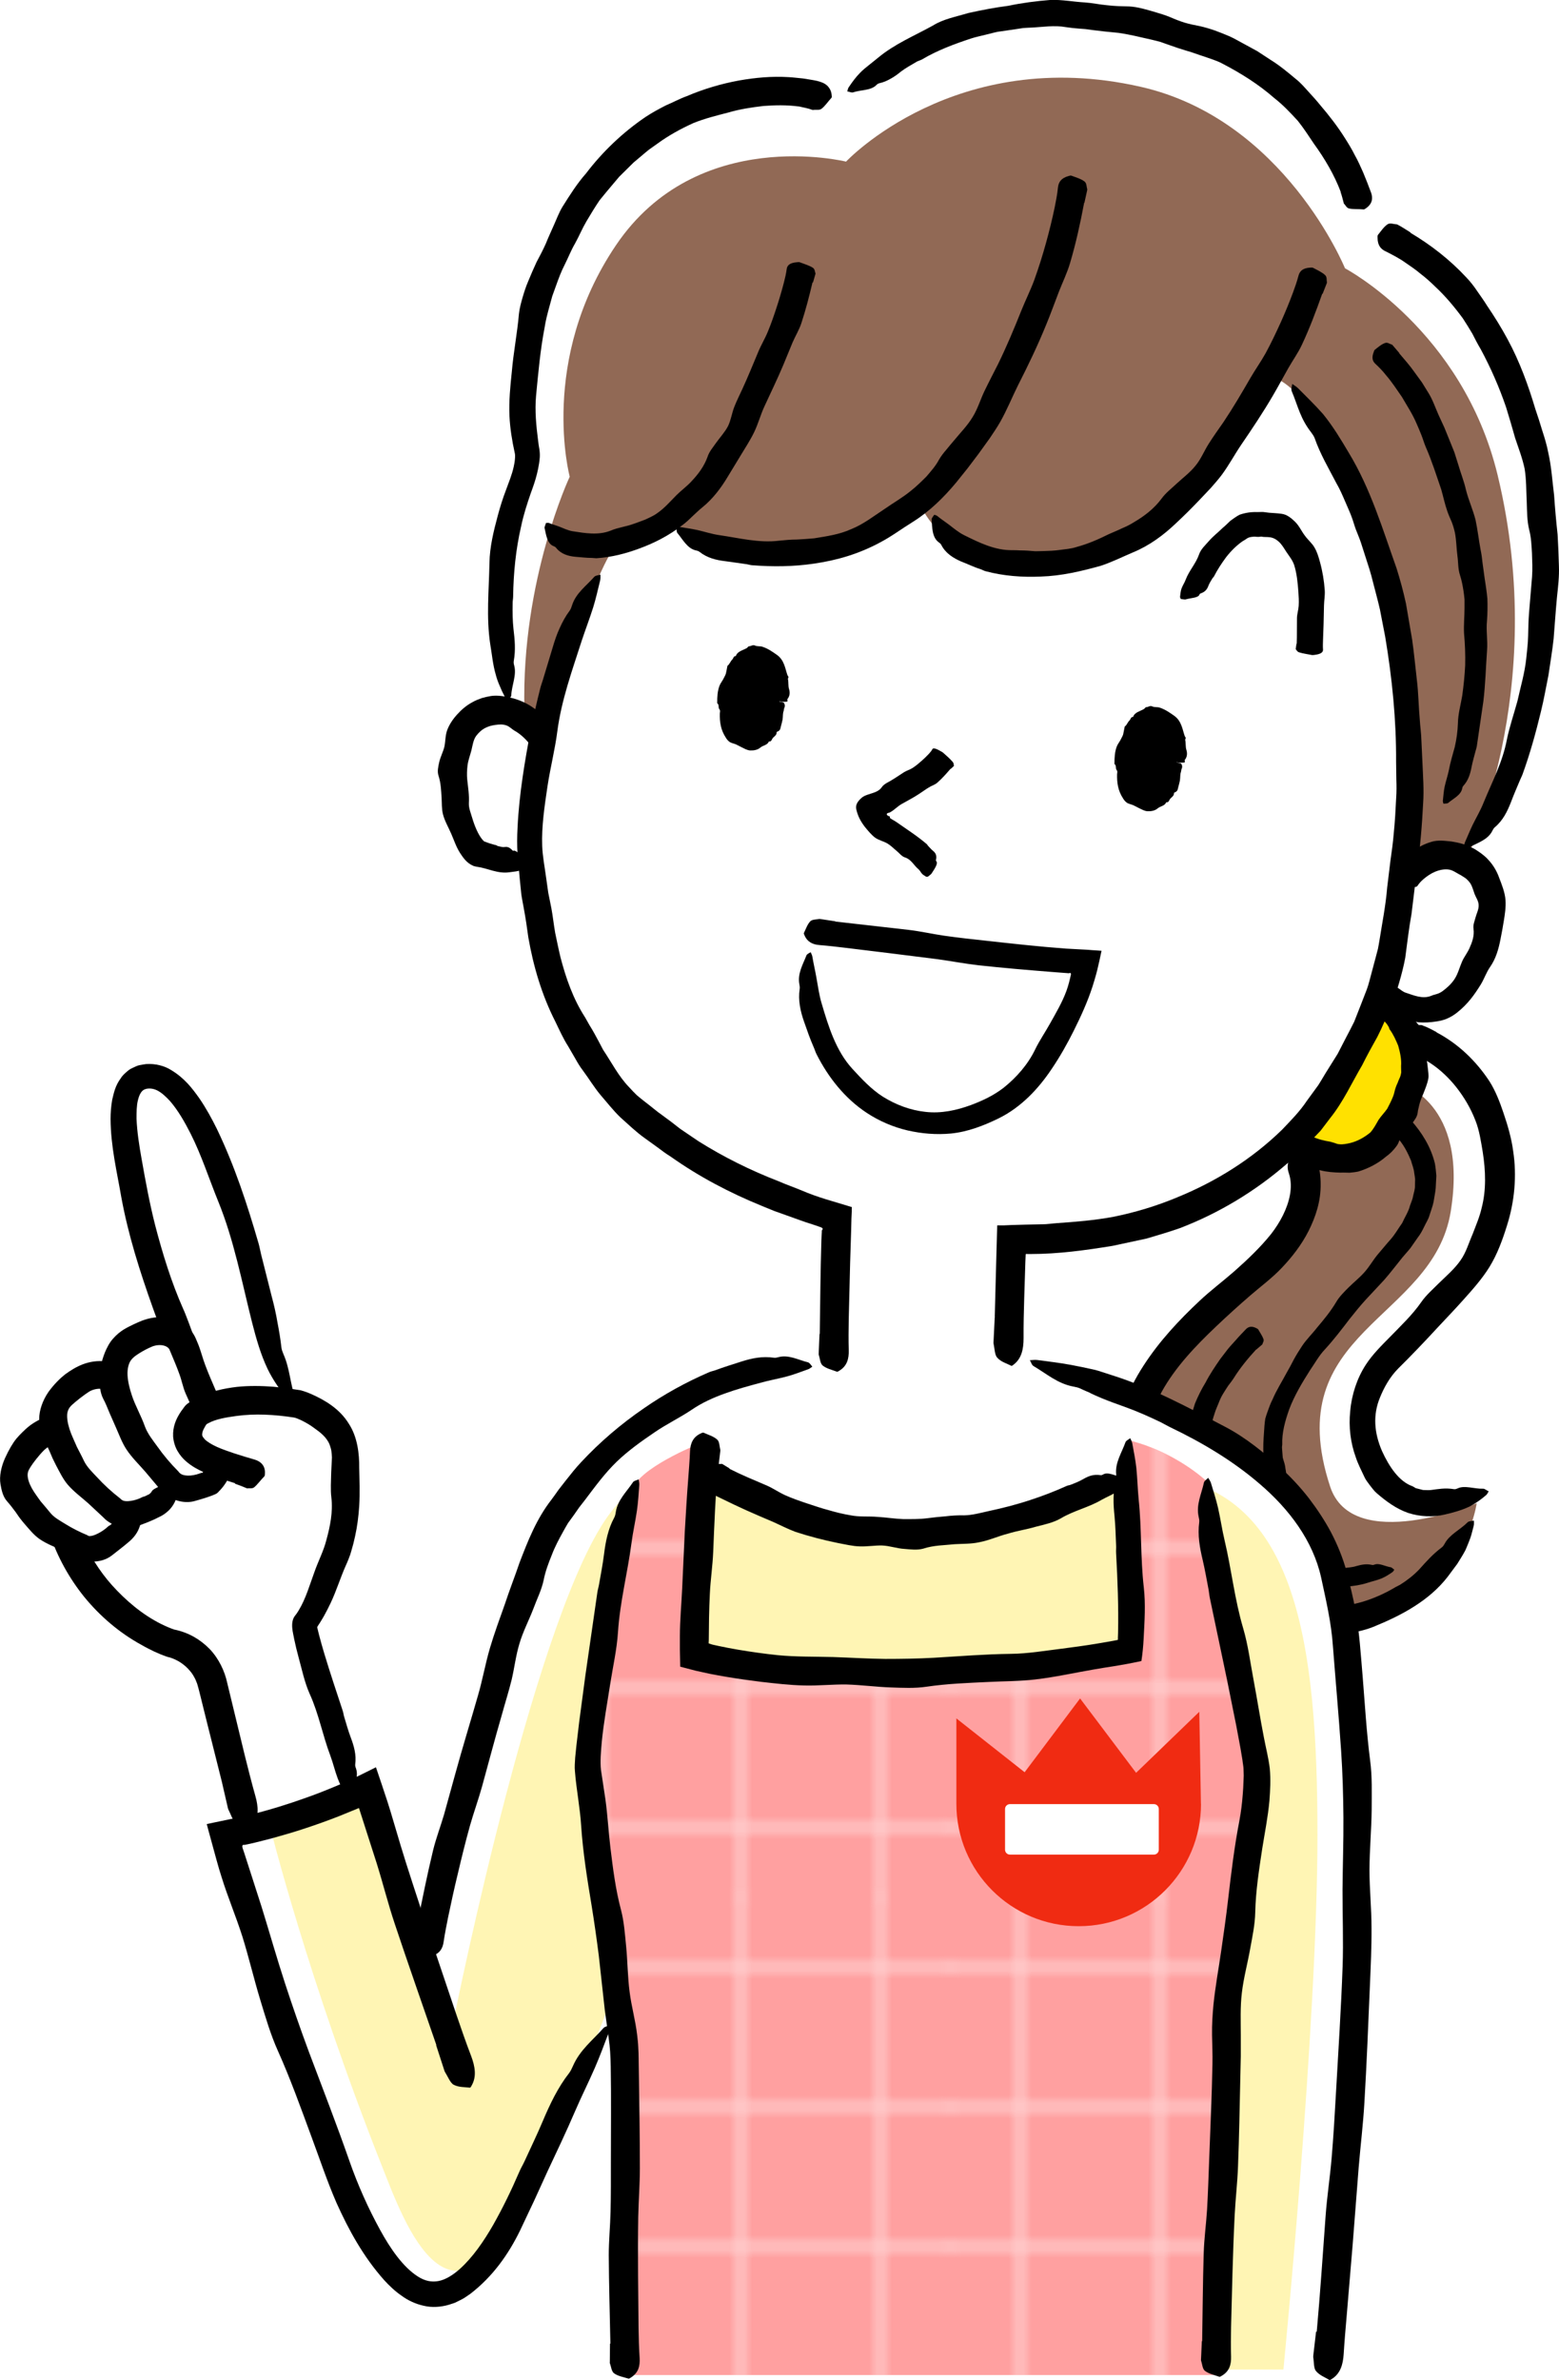 <?xml version="1.0" encoding="UTF-8"?>
<svg id="_レイヤー_2" data-name="レイヤー 2" xmlns="http://www.w3.org/2000/svg" xmlns:xlink="http://www.w3.org/1999/xlink" viewBox="0 0 190.92 291.28">
  <defs>
    <style>
      .cls-1 {
        fill: #fff;
      }

      .cls-2, .cls-3 {
        fill: none;
      }

      .cls-4 {
        fill: #916955;
      }

      .cls-3 {
        stroke: #ffd2d2;
      }

      .cls-5 {
        fill: #ffe100;
      }

      .cls-6 {
        fill: url(#_新規パターンスウォッチ_6);
      }

      .cls-7 {
        fill: #fff5b4;
      }

      .cls-8 {
        fill: #f02b12;
      }

      .cls-9 {
        fill: #ffa0a0;
      }
    </style>
    <pattern id="_新規パターンスウォッチ_6" data-name="新規パターンスウォッチ 6" x="0" y="0" width="72" height="72" patternTransform="translate(-225.63 26.98) scale(.95)" patternUnits="userSpaceOnUse" viewBox="0 0 72 72">
      <g>
        <rect class="cls-2" width="72" height="72"/>
        <g>
          <line class="cls-3" x1="45" y1="71.75" x2="45" y2="144.25"/>
          <line class="cls-3" x1="9" y1="71.75" x2="9" y2="144.25"/>
          <line class="cls-3" x1="63" y1="71.75" x2="63" y2="144.25"/>
          <line class="cls-3" x1="27" y1="71.75" x2="27" y2="144.25"/>
        </g>
        <g>
          <line class="cls-3" x1="71.75" y1="9" x2="144.25" y2="9"/>
          <line class="cls-3" x1="71.75" y1="45" x2="144.25" y2="45"/>
          <line class="cls-3" x1="71.75" y1="27" x2="144.25" y2="27"/>
          <line class="cls-3" x1="71.75" y1="63" x2="144.25" y2="63"/>
        </g>
        <g>
          <line class="cls-3" x1="-.25" y1="9" x2="72.25" y2="9"/>
          <line class="cls-3" x1="-.25" y1="45" x2="72.25" y2="45"/>
          <line class="cls-3" x1="-.25" y1="27" x2="72.25" y2="27"/>
          <line class="cls-3" x1="-.25" y1="63" x2="72.25" y2="63"/>
          <line class="cls-3" x1="45" y1="-.25" x2="45" y2="72.25"/>
          <line class="cls-3" x1="9" y1="-.25" x2="9" y2="72.25"/>
          <line class="cls-3" x1="63" y1="-.25" x2="63" y2="72.25"/>
          <line class="cls-3" x1="27" y1="-.25" x2="27" y2="72.25"/>
        </g>
        <g>
          <line class="cls-3" x1="-72.25" y1="9" x2=".25" y2="9"/>
          <line class="cls-3" x1="-72.25" y1="45" x2=".25" y2="45"/>
          <line class="cls-3" x1="-72.25" y1="27" x2=".25" y2="27"/>
          <line class="cls-3" x1="-72.25" y1="63" x2=".25" y2="63"/>
        </g>
        <g>
          <line class="cls-3" x1="45" y1="-72.25" x2="45" y2=".25"/>
          <line class="cls-3" x1="9" y1="-72.25" x2="9" y2=".25"/>
          <line class="cls-3" x1="63" y1="-72.25" x2="63" y2=".25"/>
          <line class="cls-3" x1="27" y1="-72.25" x2="27" y2=".25"/>
        </g>
      </g>
    </pattern>
  </defs>
  <g id="_レイヤー_1-2" data-name="レイヤー 1">
    <g>
      <path class="cls-1" d="M158.45,141.1c1.3,1.95,2.01,4.99-.43,9.28-4.8,8.42-23.67,17.05-18.44,33.95,5.24,16.9,34.13,21.27,40.29,1.55l2.03-3.9s-9.85,7.5-14.51-3.37c-6.33-14.76,19.36-18.05,16.42-37.14-1.22-7.93-6.95-13.48-11.8-14.32l-.27-1.11c-.92-2.63-2.52-4.23-2.52-4.23l-10.51,18.54-.25.74Z"/>
      <path class="cls-4" d="M171.53,132.63s8.31,2.22,6.13,15.64c-2.18,13.42-21.07,14.48-14.77,33.65,2.75,8.37,17.95,2.05,17.95,2.05,0,0-2.36,17.66-24.56,14.01-22.2-3.65-17.9-22.43-16.89-26.66,1.01-4.23,13.93-15.05,17.5-19.01,3.57-3.96,2.22-12.11,2.22-12.11,0,0,5.91,2.45,9.41-1.05,3.5-3.49,3.02-6.53,3.02-6.53Z"/>
      <path class="cls-5" d="M158.18,140.27s6.77,4.42,12.08-1.65c7.97-9.09-1.57-16.89-1.57-16.89,0,0-2.9,10.5-10.51,18.54Z"/>
      <path d="M175.94,126.35c2.71,1.43,4.85,3.54,6.45,5.96.77,1.21,1.28,2.56,1.73,3.89.52,1.53.98,3.09,1.19,4.69.46,3,.17,6.15-.75,9.06-.55,1.77-1.19,3.54-2.16,5.11-.92,1.48-2.07,2.76-3.19,4.01-1.04,1.17-2.11,2.27-3.14,3.38-1.64,1.78-3.25,3.46-4.84,5.03-1.04,1.05-1.74,2.33-2.23,3.54-.89,2.13-.72,4.33.24,6.55.89,1.96,2.12,3.74,3.69,4.3.15.05.29.17.44.25.29.09.6.14.9.23.33,0,.65.04.98,0,.87-.11,1.72-.29,2.83-.1.15.02.3-.04.43-.1.87-.41,2.01.08,3.14.04.17,0,.42.22.66.32-.11.17-.18.35-.32.47-.62.53-1.29,1.01-2.02,1.39-.96.45-1.98.74-3.04.98-1.43.34-3,.28-4.47-.19-1.47-.51-2.7-1.42-3.85-2.41-.34-.29-.58-.64-.86-.99-.26-.35-.54-.7-.7-1.09-.36-.78-.76-1.53-1.02-2.34-.64-1.75-.88-3.7-.68-5.62.17-2.01.83-4.02,1.89-5.66.85-1.32,1.96-2.39,2.99-3.44,1.35-1.39,2.73-2.69,3.81-4.24.61-.89,1.44-1.59,2.18-2.34.92-.9,1.9-1.73,2.62-2.76.71-.99,1.03-2.17,1.49-3.21.41-1.08.87-2.13,1.12-3.24.57-2.18.49-4.53.13-6.84-.22-1.28-.4-2.6-.89-3.84-.57-1.48-1.38-2.86-2.36-4.1-.89-1.12-1.94-2.12-3.1-2.89-.65-.45-1.35-.79-2.06-1.02-.59-.17-.96-.51-1.17-1.51-.02-.11-.06-.26-.03-.33.25-.58.48-1.24.9-1.65.28-.28.8-.17,1.21-.19.04,0,.08.02.11.04.63.22,1.19.53,1.75.83l-.02.04Z"/>
      <path d="M161.73,144.85c.04,2.16-.63,4.11-1.48,5.8-.87,1.72-2.07,3.24-3.27,4.5-1.2,1.27-2.57,2.27-3.83,3.36-1.45,1.25-2.85,2.52-4.21,3.81-2.57,2.44-5.01,5-6.67,8-.99,1.83-1.51,3.83-1.76,5.79-.25,1.85-.28,3.75.1,5.62.36,1.74.96,3.41,1.85,4.9.72,1.18,1.58,2.26,2.51,3.28.97.99,1.96,1.95,3.06,2.83,1.45,1.19,3.21,1.94,4.96,2.6,3.07,1.17,6.4,1.65,9.63,1.45,1.45-.11,2.86-.37,4.24-.76,1.36-.41,2.66-.99,3.86-1.69.23-.15.49-.25.73-.39.85-.53,1.65-1.15,2.34-1.87.86-.96,1.67-1.88,2.78-2.71.15-.11.26-.29.35-.45.59-1.13,1.86-1.67,2.82-2.63.15-.15.5-.13.76-.2,0,.22.03.45-.03.66-.14.49-.24,1-.41,1.48-.18.48-.37.96-.58,1.44-.3.59-.67,1.15-1.02,1.72l-1.19,1.6c-2.26,2.9-5.57,4.66-8.88,6.02-1.96.83-4.14,1.02-6.24,1.07-2.31.06-4.6-.29-6.85-.76-2.34-.49-4.72-1.11-6.9-2.25-1.74-.91-3.27-2.18-4.7-3.53-1.87-1.78-3.43-3.85-4.89-6.08-.87-1.28-1.25-2.86-1.58-4.33-.37-1.85-.33-3.76-.25-5.63.07-1.8.13-3.67.67-5.44.54-1.79,1.42-3.44,2.4-4.95,1.96-3.03,4.37-5.58,6.84-7.9,1.38-1.3,2.89-2.42,4.28-3.64,1.64-1.45,3.21-2.95,4.49-4.55,1.1-1.41,1.99-3.09,2.3-4.73.18-.92.16-1.84-.11-2.66-.23-.67-.27-1.25.26-2.17.06-.1.12-.25.2-.27.61-.18,1.29-.45,1.91-.32.43.08.76.72,1.08,1.17.03.04.04.1.05.16.26.88.38,1.79.38,2.68h-.04Z"/>
      <path d="M160.67,139.08c.72.34,1.48.52,2.22.64.18.04.36.11.55.16.19.07.38.15.58.15.45.05.9-.05,1.35-.15.85-.21,1.7-.67,2.44-1.28.41-.45.68-.97,1-1.53.32-.49.75-.91,1.08-1.39.25-.47.49-.95.69-1.44.17-.39.21-.8.35-1.17.07-.19.14-.37.23-.55.07-.18.13-.36.22-.54.12-.23.18-.49.22-.74,0-.26-.03-.51-.02-.76.07-.87-.13-1.7-.35-2.5-.29-.7-.59-1.39-1.06-2.02-.05-.06-.04-.16-.08-.23-.13-.25-.3-.49-.5-.69-.29-.24-.47-.54-.37-1.18.01-.09-.03-.13-.07-.17-.28-.23.13-1.15.18-1.85,0-.11.17-.4.25-.61.1-.02.23-.06.3-.03.33.12.64.25.91.45.33.27.56.62.87.91.85.79,1.22,1.9,2,2.8.25.26.4.58.49.92.09.34.2.67.26,1.01.07.37.13.75.19,1.13.04.38.03.76.09,1.13.08.4.13.79.17,1.2.04.4.12.83.06,1.23-.11.63-.37,1.24-.6,1.83-.16.38-.32.75-.44,1.15-.06.2-.11.4-.15.61-.06.2-.1.4-.12.62-.06.51-.39.89-.66,1.28-.34.48-.89.77-1.2,1.24-.32.45-.36,1.09-.74,1.57-.36.49-.78.92-1.3,1.29-.93.8-2.11,1.42-3.35,1.8-.36.08-.73.12-1.09.15-.37,0-.73-.03-1.09-.01-.85-.02-1.68-.08-2.47-.28-.72-.16-1.4-.4-2.07-.67-.37-.16-.73-.33-1.12-.48-.31-.12-.45-.5-.06-1.37.04-.09.1-.22.15-.28.42-.46.83-1.03,1.16-1.4.21-.25.33-.21.49-.3.01,0,.02,0,.02.01.12.09.25.19.39.28l-.02.04Z"/>
      <path d="M172.82,137.13c1.31,1.48,2.41,3.23,2.9,5.25.09.5.14,1.01.18,1.51-.03.51-.05,1.02-.08,1.51-.05.57-.18,1.13-.26,1.69-.11.55-.33,1.08-.49,1.61-.14.52-.44.95-.66,1.43-.23.47-.47.93-.79,1.33l-.88,1.26c-.31.4-.66.76-.98,1.15-.79.97-1.47,1.88-2.25,2.77-.75.81-1.5,1.6-2.25,2.41-.68.75-1.33,1.54-1.96,2.34-.98,1.28-1.95,2.55-3.03,3.73-.74.77-1.24,1.71-1.84,2.57-.98,1.54-1.91,3.1-2.53,4.73-.52,1.45-.93,2.93-.87,4.37-.01.14-.05.29-.03.43l.06.78.03.39.11.38c.11.32.19.64.22.97.07.33.12.67.07,1.06-.01.11.03.21.07.3.3.6.02,1.39-.02,2.19,0,.12-.18.3-.27.46-.1-.07-.22-.12-.3-.21-.34-.43-.69-.85-.98-1.32-.29-.65-.56-1.31-.79-1.98-.73-1.85-.47-3.87-.35-5.77.02-.28.06-.57.1-.85.07-.27.17-.54.26-.81.19-.53.38-1.07.64-1.57.48-1.13,1.14-2.15,1.7-3.21.32-.54.61-1.1.9-1.66.3-.55.63-1.08.98-1.61.55-.84,1.28-1.53,1.89-2.32.84-.99,1.66-1.99,2.33-3.12.38-.65.94-1.19,1.46-1.72.65-.65,1.38-1.22,1.99-1.91.59-.66,1.03-1.45,1.59-2.13.61-.7,1.07-1.29,1.64-1.92.54-.62.92-1.32,1.39-1.97.31-.71.77-1.38.95-2.12.14-.4.33-.8.39-1.21.09-.41.24-.83.22-1.26l.02-.77c-.02-.25-.07-.51-.11-.76-.04-.52-.26-1-.39-1.51-.37-.88-.8-1.75-1.42-2.51-.33-.43-.7-.84-1.12-1.2-.34-.29-.49-.64-.28-1.34.02-.07.04-.18.09-.22.34-.3.71-.65,1.1-.8.26-.1.52.11.78.19.02,0,.04.03.06.05.28.3.57.6.83.92l-.02.02Z"/>
      <path d="M153.83,165.15c-1.02,1.11-1.98,2.28-2.77,3.55-.2.31-.44.6-.66.9-.2.31-.41.62-.6.94-.23.37-.41.76-.56,1.16-.15.4-.35.79-.47,1.2-.53,1.55-.8,3.18-.81,4.81.04.49.12.99.21,1.47.12.48.29.95.39,1.42.09.45.28.88.4,1.32.11.45.29.87.51,1.29.33.79.85,1.49,1.35,2.18.43.53.92,1.01,1.35,1.53.5.47.97.96,1.42,1.48.66.61,1.41,1.16,2.2,1.57,1.33.84,2.8,1.4,4.3,1.71,1.34.3,2.73.35,4.11.21.13-.01.27.02.41.01.49-.07,1-.08,1.48-.24.62-.17,1.23-.31,1.95-.14.1.02.19,0,.28-.04.58-.23,1.3.22,2.02.33.11.02.27.2.41.3-.08.1-.13.22-.22.28-.41.29-.84.56-1.29.76-.59.25-1.21.37-1.81.57-1.66.53-3.4.47-5.13.62-1.03.09-2.05-.17-3.04-.43-1.08-.29-2.12-.72-3.13-1.19-.55-.21-1.07-.46-1.6-.73-.54-.25-1.07-.52-1.53-.88-.38-.28-.74-.58-1.09-.89-.32-.34-.65-.69-.97-1.02l-.65-.65c-.2-.23-.4-.47-.6-.7-.39-.42-.8-.85-1.28-1.36-.51-.53-.88-1.19-1.14-1.88-.17-.42-.34-.84-.47-1.27-.1-.44-.21-.87-.36-1.29-.16-.4-.31-.8-.46-1.22-.15-.41-.31-.83-.41-1.25-.11-.88-.24-1.77-.16-2.66,0-1.77.4-3.5.93-5.15.37-.9.8-1.77,1.3-2.58.52-1.01,1.16-1.95,1.8-2.88l.93-1.21c.32-.4.68-.76,1.01-1.14.37-.44.77-.83,1.16-1.25.31-.34.72-.49,1.35-.15.07.04.16.08.19.13.23.4.52.82.65,1.19.08.24-.08.43-.14.64,0,.02-.03.03-.04.04l-.71.61-.02-.02Z"/>
      <path class="cls-1" d="M162.7,290.24s1.59-12.57,2.49-35.45c.91-22.88,2.04-45.77-1.59-62.31-3.63-16.54-29.68-23.79-29.68-23.79l-7.93-1.59-12.95-14.76-12.48,14.76-7.26,1.59s-25.95,7.27-29.68,23.79c-4.36,19.31,11.97,35.2,12.88,58.09.91,22.88-.75,39.68-.75,39.68h86.93Z"/>
      <path class="cls-1" d="M52.03,241.53c1.01-5.17,9.61-48.02,18.5-59.59,6.08-7.91,16.35-13.34,22.84-13.77l-20.3,78.4s-3.76,12.17-8.49,22.19c-12.25,25.93-20.31,4.43-23.04-2.44-9.16-23.11-13.76-41.66-13.76-41.66,0,0,11.2-2.53,17.43-5.69l6.82,22.56Z"/>
      <path class="cls-7" d="M55.21,248.94c1.01-5.17,10.67-52.26,19.56-63.83,6.08-7.91,10.59-2.69,17.07-3.12l-17.71,64.58s-4.68,12.23-9.55,22.19c-9.36,19.17-15.02,3.37-17.74-3.5-9.16-23.11-13.76-41.66-13.76-41.66,0,0,5.91-1.47,12.14-4.63l9.99,29.97Z"/>
      <path class="cls-1" d="M166.78,26.32s-4.26-17.79-24.63-22.62c-25.22-5.98-37.79,8.03-37.79,8.03l-2.12.33s-20.46-3.54-30.24,11.05c-11.03,16.45-7.32,32.9-7.32,32.9-3.53,7.02-3.8,17.37-3.8,17.37l1.07,13.68c-.68-.04-1.42.04-2.21.31-6.26,2.12-4.67,15.94-1.23,17.51,2.89,1.32,5.03.92,6.1-.08l.72-.74c-.04.85-.05,1.64-.01,2.33,1.3,28.46,16.85,37.22,37.34,42.57l-1.94,17.55,20.27,2.33,3.13-16.9c19.31.15,37.84-6.36,44.64-29.98.83,1.22,4.17,1.43,7.23.91,3.72-.64,10.17-13.51,4.67-17.18-.56-.37-1.11-.62-1.64-.79,1.97-3.03,10.51-19.59,9.58-41.52-1.13-26.68-18.59-33.85-18.59-33.85l-3.22-3.22Z"/>
      <path class="cls-4" d="M164.72,32.85s-7.43-18.24-25.04-22.23c-22.69-5.14-36.07,9.16-36.07,9.16,0,0-18.22-4.52-28.19,10.25-9.49,14.05-5.65,28.31-5.65,28.31,0,0-5.94,12.58-5.55,28.46l3.06,1.79s4.35-15.82,7.66-21.18c0,0,3.74-.63,7.53-3.26,0,0,3.69,4.33,13.27,3.31,9.58-1.02,16.5-6.71,16.5-6.71,0,0,2.88,9.27,15.03,8.09,19.14-1.86,28.29-22.69,28.29-22.69,0,0,5.6-.25,12.87,21.14,7.27,21.39,3.64,36.5,3.64,36.5l7.51,1.33s10.24-20.36,3.83-46.95c-4.27-17.73-18.69-25.33-18.69-25.33Z"/>
      <path class="cls-7" d="M90.16,181.62s-4.45-4.26-11.51.3c-7.05,4.56-10.97,16.96-8.73,46.04.37,4.86,4.23.05,5.85,17.19,1.31,13.83,0,44.84,0,44.84h81.4s4.17-42.04,4.17-65.39-2.52-41.95-18.87-43.91c-9.34-1.12-13.18,6.95-29.48,6.95s-22.84-6.02-22.84-6.02Z"/>
      <path d="M102.29,112.78c2.99.34,5.99.68,8.98,1.02,1.47.17,2.93.51,4.4.72,1.7.24,3.41.43,5.11.61,3.24.36,6.48.72,9.74.96.67.04,1.35.07,2.03.11.42.01.81.05,1.21.08l.61.04.31.02c.08.03.28-.04.2.1-.16.76-.32,1.52-.52,2.33-.11.4-.21.81-.34,1.22l-.24.78c-.6,1.84-1.4,3.6-2.27,5.34-.8,1.61-1.69,3.19-2.72,4.71-1.61,2.41-3.72,4.68-6.5,6.05-1.81.88-3.77,1.65-5.83,1.85-1.8.17-3.59.02-5.33-.38-1.74-.41-3.44-1.13-4.96-2.13-2.73-1.79-4.76-4.4-6.16-7.17-.15-.27-.22-.57-.35-.85-.45-1.02-.81-2.06-1.17-3.09-.47-1.32-.77-2.69-.56-4.07.03-.19,0-.39-.04-.59-.24-1.3.44-2.41.87-3.52.07-.17.34-.28.52-.39.06.17.17.34.2.52.14.85.34,1.69.49,2.54.2,1.08.34,2.19.66,3.24.84,2.84,1.75,5.79,3.76,7.98,1.15,1.25,2.31,2.5,3.74,3.41,1.56.97,3.33,1.65,5.19,1.85,1.95.23,3.86-.2,5.6-.84,1.39-.52,2.78-1.17,4-2.12,1.57-1.26,2.96-2.83,3.86-4.7.52-1.07,1.21-2.07,1.8-3.13.72-1.29,1.49-2.58,2.01-3.99.25-.68.42-1.38.57-2.08-.03-.17-.12-.14-.16-.14-.06.02-.06.04-.06.04l-2.1-.16c-3.01-.24-6.01-.49-9.01-.82-1.67-.19-3.33-.51-5-.74-2-.25-3.99-.5-5.99-.75l-5.42-.66c-1.01-.12-2.03-.24-3.04-.32-.83-.06-1.5-.36-1.86-1.2-.04-.09-.1-.21-.07-.28.24-.49.42-1.05.78-1.43.23-.24.73-.21,1.11-.29.03,0,.08,0,.11.01l1.85.28v.03Z"/>
      <path class="cls-1" d="M36.88,198.5c2.21-2.62,4.21-8.76,4.21-8.76,1.63-5.6,1.3-7.9,1.32-10.48.05-6.47-5.91-7.85-5.91-7.85-.05,0-.1-.01-.15-.02-1.46-1.96-3.01-4.14-4.33-8.99-.4-1.45-6.85-32.43-14.6-30.18-6.39,1.86,4.21,31.21,4.21,31.21,0,0-16.3,7.32-16.08,13.93.64,19.84,15.42,23.67,15.42,23.67,0,0,4.18.51,5.3,5.21,2.17,9.12,4.34,17.34,4.34,17.34l12.61-3.7s-7.07-20.52-6.35-21.37Z"/>
      <path d="M51.12,235.4c.6-3,1.2-6,1.92-8.97.36-1.46.9-2.88,1.33-4.33.46-1.68.93-3.35,1.39-5.03.87-3.18,1.85-6.34,2.76-9.52.57-1.93.91-3.92,1.48-5.86.54-1.82,1.2-3.61,1.84-5.41.55-1.68,1.21-3.34,1.78-5.03,1.02-2.65,2.06-5.34,3.92-7.73.3-.39.58-.81.87-1.21l.89-1.14c.6-.76,1.2-1.52,1.86-2.22,2.31-2.48,4.89-4.68,7.68-6.59,2.48-1.72,5.14-3.19,7.94-4.4.27-.13.58-.18.86-.28,1.03-.39,2.08-.7,3.15-1.05,1.35-.43,2.59-.67,3.98-.47.19.03.39-.02.57-.07,1.23-.33,2.42.34,3.62.64.19.05.35.34.52.52-.17.11-.32.26-.5.32-.84.3-1.67.62-2.53.86-1.1.3-2.23.49-3.33.8-1.51.41-2.89.78-4.33,1.3-1.42.51-2.81,1.13-4.07,1.99-1.47.99-3.09,1.76-4.56,2.77-1.61,1.09-3.21,2.23-4.62,3.58-1.47,1.42-2.67,3.07-3.88,4.67l-.74.95-.67.96-.69.95c-.21.34-.4.7-.6,1.05-.51.92-1.01,1.85-1.39,2.86-.4.99-.78,1.98-.99,3.06-.26,1.23-.84,2.35-1.27,3.53-.55,1.43-1.28,2.8-1.71,4.29-.43,1.42-.6,2.92-.94,4.37-.36,1.46-.82,2.9-1.22,4.36-.84,2.88-1.6,5.79-2.4,8.69-.45,1.62-1.03,3.21-1.49,4.83-.54,1.94-1.02,3.89-1.48,5.85-.43,1.77-.82,3.55-1.19,5.33-.2,1-.4,2-.55,3.01-.11.82-.47,1.46-1.46,1.75-.1.03-.25.09-.32.05-.56-.28-1.21-.51-1.62-.9-.27-.26-.21-.76-.29-1.16,0-.04.01-.08.02-.11l.43-1.85h.04Z"/>
      <path d="M27.19,218.14l-1.86-7.41-.92-3.71c-.08-.34-.15-.54-.21-.77-.05-.24-.17-.44-.24-.66-.2-.41-.42-.8-.71-1.12-.32-.38-.69-.71-1.11-.99-.41-.28-.95-.52-1.35-.64l-.13-.03-.13-.03c-.72-.24-1.14-.44-1.68-.68-.5-.25-1.01-.49-1.48-.77-2.74-1.49-5.13-3.54-7.08-5.93-1.83-2.28-3.26-4.87-4.18-7.61-.89-2.74-1.51-5.56-1.67-8.39l-.11-1.29-.06-.64c-.01-.24,0-.54.01-.81.09-1.09.48-2.06.94-2.91.94-1.7,2.19-3.03,3.5-4.2,2.51-2.19,5.31-3.84,8.11-5.41.68-.38,1.36-.75,2.06-1.11l.55-.29.23-.13-.25-.61-.72-1.99c-1.57-4.4-3-8.87-3.85-13.53-.53-3.09-1.29-6.16-1.31-9.56,0-.75.06-1.52.2-2.33.2-.83.36-1.7,1.06-2.65.14-.23.35-.45.6-.67.24-.21.48-.43.78-.55.28-.13.6-.3.88-.36.28-.06.56-.1.84-.14,1.12-.08,2.27.23,3.05.73,1.64.98,2.59,2.24,3.46,3.46.84,1.23,1.53,2.49,2.16,3.77,2.19,4.56,3.71,9.23,5.08,13.94.14.46.21.94.33,1.41l1.29,5.11c.29,1.06.55,2.23.71,3.2.19.99.37,2.03.48,3.05.03.29.15.58.26.85.79,1.8.8,3.57,1.45,5.4.1.28-.07.59-.12.88-.24-.21-.51-.4-.72-.65-.97-1.16-1.89-2.45-2.57-3.86-.86-1.82-1.38-3.69-1.88-5.62-1.26-4.99-2.21-10.08-4.15-14.85-1.13-2.77-2.05-5.66-3.39-8.31-.73-1.43-1.53-2.84-2.52-3.98-.5-.54-1.04-1.05-1.6-1.32-.54-.26-1.12-.28-1.53-.1-.36.15-.64.63-.8,1.32-.17.67-.17,1.49-.17,2.28.07,1.62.33,3.28.63,4.95.47,2.67.97,5.38,1.65,8.06.91,3.49,1.98,6.97,3.45,10.28.25.5,1.02,2.6,1.61,4.22-1.04.48-2.1.94-3.11,1.44l-1.6.79c-2.25,1.16-4.54,2.28-6.54,3.77-1.9,1.42-3.55,3.26-4.52,4.96-.23.43-.4.84-.5,1.21-.02.18-.09.36-.07.51-.02.1,0,.43.03.73l.14,1.79.06.9c.03.3.1.59.15.88.2,1.16.37,2.34.74,3.45.17.56.28,1.14.51,1.68l.64,1.62c.96,2.11,2.17,4.08,3.7,5.8,1.71,1.9,3.72,3.61,6.03,4.77.29.14.58.28.87.4.26.12.64.25.79.3h.01s-.02,0,.02,0c1.69.36,3.08,1.17,4.25,2.35,1.13,1.18,1.86,2.71,2.17,4.18l2.15,8.87c.41,1.65.83,3.31,1.29,4.94.38,1.34.44,2.53-.24,3.51-.07.1-.16.27-.25.25-.64-.13-1.33-.13-1.92-.51-.38-.25-.62-1.06-.91-1.62-.03-.05-.03-.12-.05-.18l-.71-3.08h.04Z"/>
      <g>
        <path class="cls-1" d="M15.8,183.39l-7.31-7.63c-.84-.88-2.63-.54-3.98.76l-1.02.98c-1.35,1.3-3.01,2.65-.05,7.3,0,0,1.79,2.81,6.41,4.88,1.56.93,3.8-.31,5.14-1.61,0,0,2.41-1.88.8-4.68Z"/>
        <path d="M13.17,183.54c-.98-1.03-1.99-2.03-2.93-3.09-.47-.52-.79-1.18-1.22-1.74-.25-.32-.51-.63-.77-.94l-.4-.46-.2-.23-.09-.11-.02-.04c-.06-.1-.16-.17-.27-.21-.12-.04-.22-.06-.48-.01-.48.09-.98.37-1.42.79-.63.63-1.31,1.52-1.62,2.01-.28.46-.43.71-.34,1.32.08.53.37,1.16.75,1.74.17.24.31.47.49.71.17.22.36.52.46.61.31.37.69.8,1.04,1.24.48.6,1.19.96,1.84,1.37.85.53,1.75.98,2.68,1.37l.2.11s.08.01.2,0c.41,0,1.46-.49,2.19-1.19.07-.07.18-.09.26-.16l.06-.05.16-.14s.12-.09.18-.16c.08-.09.15-.18.19-.29.1-.31.19-.41.73-.71.07-.04.06-.1.06-.15-.06-.28.77-.87,1.01-1.61.04-.11.3-.3.46-.47.1.06.24.1.3.18.31.38.57.86.69,1.39.13.69-.03,1.41-.21,2.07-.27.89-.78,1.54-1.53,2.14l.08-.07c-.64.56-1.3,1.03-1.99,1.59-.78.62-1.9.88-3.12.72-.44-.06-.89-.23-1.28-.47l.11.06c-.59-.3-1.16-.61-1.76-.9-.93-.44-1.95-.81-2.83-1.42-.7-.49-1.24-1.18-1.82-1.84-.19-.22-.37-.44-.56-.69-.22-.28-.36-.53-.52-.74-.33-.44-.67-.9-1.08-1.36-.47-.53-.66-1.29-.79-2.07-.17-.98.1-2.18.56-3.2.44-.97.95-1.85,1.39-2.38.23-.27.47-.53.73-.78l.41-.39c.19-.17.38-.33.58-.48.82-.58,1.72-1.06,2.96-1.21.69-.07,1.4,0,2.04.28.31.14.62.31.87.54.25.19.55.54.62.62.52.6.92,1.3,1.41,1.92.59.74,1.22,1.44,1.84,2.15.56.64,1.14,1.27,1.72,1.89.33.35.66.69,1.03,1,.3.25.36.65-.14,1.43-.05.08-.12.2-.18.25-.48.35-1,.78-1.44,1-.29.15-.47,0-.7-.02-.02,0-.03-.02-.04-.04l-.56-.68.03-.03Z"/>
      </g>
      <g>
        <path class="cls-1" d="M20.62,180.01l-6.22-10.37c-.71-1.2-2.6-1.38-4.21-.42l-1.22.73c-1.61.96-3.55,1.9-1.29,7.76,0,0,1.36,3.53,5.75,7.16,1.44,1.48,3.95.84,5.56-.13,0,0,2.8-1.26,1.62-4.73Z"/>
        <path d="M17.94,179.44c-.8-1.33-1.63-2.64-2.38-4-.37-.67-.58-1.44-.91-2.13-.38-.8-.81-1.57-1.23-2.35l-.27-.52c-.08-.21-.24-.38-.7-.46-.42-.07-.96.03-1.43.27-.7.42-1.76,1.27-2.2,1.68-.22.21-.33.35-.43.55-.09.2-.18.46-.17.81,0,.63.19,1.39.48,2.13.13.3.24.59.38.89l.2.45.1.23s.03.07.03.07l.04.08c.25.49.56,1.06.83,1.64.37.77,1.02,1.38,1.61,2.01.85.93,1.79,1.79,2.8,2.57l.16.15c.07.05.12.09.2.12.32.19,1.45.09,2.4-.42.09-.05.21-.05.31-.1l.19-.09.21-.11c-.09.05,0,0,.03,0,.04-.02.08-.04.12-.08.08-.06.15-.13.21-.21.15-.28.27-.36.85-.64.07-.04.08-.11.09-.16-.01-.36.88-.87,1.25-1.59.06-.11.35-.25.53-.39.09.08.22.15.27.25.24.46.43,1,.46,1.57.03.74-.24,1.49-.57,2.17-.2.41-.48.79-.81,1.09-.35.31-.66.54-1.17.77l.1-.05c-.89.47-1.79.8-2.79,1.16-1.05.37-2.42.16-3.51-.61-.22-.14-.4-.32-.58-.5l.09.08c-.64-.6-1.28-1.19-1.92-1.79-.83-.74-1.77-1.42-2.52-2.29-.59-.7-.99-1.55-1.43-2.37-.14-.28-.28-.55-.42-.85-.12-.29-.24-.58-.37-.87-.25-.54-.5-1.09-.83-1.66-.37-.65-.43-1.46-.44-2.3,0-1.03.42-2.26,1.14-3.3.71-.98,1.51-1.74,2.07-2.17.31-.23.64-.44.97-.64.37-.22.96-.52,1.49-.68.87-.27,1.84-.38,2.87-.17,1.02.19,2.23.92,2.8,1.96l.47.86c.41.76.68,1.6,1.06,2.38.46.93.96,1.83,1.45,2.73.45.82.91,1.63,1.38,2.43.27.45.54.9.85,1.31.26.34.24.77-.41,1.44-.07.07-.16.17-.23.2-.55.23-1.16.53-1.64.64-.32.07-.48-.13-.7-.22-.02,0-.02-.03-.03-.05l-.44-.86.03-.02Z"/>
      </g>
      <g>
        <path class="cls-1" d="M27.51,176.03l-5.36-11.43c-.61-1.32-2.49-1.74-4.19-.95l-1.28.6c-1.7.8-3.72,1.52-1.96,7.82,0,0,1.57,5.07,5.67,9.34,1.32,1.7,3.89,1.35,5.59.56,0,0,2.4-2.21,1.52-5.93Z"/>
        <path d="M24.84,175.06c-.71-1.51-1.45-3-2.11-4.53-.33-.75-.47-1.59-.76-2.36-.32-.9-.7-1.77-1.06-2.64l-.12-.28c-.05-.21-.32-.5-.84-.6-.25-.05-.53-.05-.82,0-.14.02-.28.07-.42.11l-.21.09-.29.13c-.49.23-.99.52-1.41.8-.41.27-.64.51-.77.7-.23.3-.46.96-.41,1.83.04.79.26,1.66.54,2.49.39,1.2,1.13,2.47,1.6,3.81.34.89.95,1.64,1.5,2.4.77,1.09,1.63,2.11,2.56,3.04l.13.16c.09.08.16.16.26.2.21.13.6.2,1.1.17.25-.02.52-.07.78-.14.13-.04.27-.08.4-.13.07-.02.13-.05.2-.07.04-.02,0,0,.02-.01,0,0,.03.04.04.04,0,0,0,0,.02,0,.04-.04.11-.13.16-.2.11-.15.21-.33.28-.51.17-.48.33-.87.92-1.33.08-.07.09-.15.09-.23,0-.51.9-1.01,1.33-1.74.07-.11.37-.23.56-.35.09.09.21.18.25.29.2.51.35,1.06.36,1.63,0,.73-.2,1.44-.39,2.14-.13.48-.34.93-.59,1.36-.27.43-.52.78-1,1.26-.2.25-.52.32-.8.45-.3.11-.47.17-.72.25-.46.15-.92.28-1.42.42-1.14.31-2.57-.01-3.66-.91-.25-.2-.47-.44-.67-.69l.08.09c-.58-.69-1.16-1.37-1.74-2.07-.78-.9-1.67-1.75-2.34-2.77-.53-.81-.86-1.73-1.25-2.61-.25-.58-.51-1.16-.77-1.75-.31-.72-.49-1.23-.82-1.84-.35-.69-.42-1.48-.44-2.32-.03-1.01.18-2.1.65-3.31.24-.57.55-1.2,1-1.7.43-.5.92-.88,1.34-1.14.44-.26.76-.41,1.15-.6l.57-.26.36-.15c.14-.06.28-.12.43-.16,1-.34,2.13-.44,3.28-.16.57.14,1.16.4,1.7.8.54.4,1.01.97,1.29,1.61l.27.64c.36.86.57,1.78.9,2.64.39,1.04.83,2.05,1.27,3.07.39.92.8,1.84,1.22,2.74.24.51.48,1.02.76,1.5.23.4.19.84-.52,1.45-.07.06-.17.16-.25.18-.58.17-1.21.4-1.71.45-.33.03-.47-.2-.7-.32-.02-.01-.02-.04-.03-.06l-.38-.96.04-.02Z"/>
      </g>
      <path class="cls-1" d="M32.3,180.77c-3.16-1.9-11.92-2.26-8.24-7.64,0,0,3.2-3.17,12.45-1.72,0,0,5.96,1.38,5.91,7.85l-10.12,1.51Z"/>
      <path d="M53.44,250.28c-1.7-4.94-3.44-9.87-5.09-14.82-.82-2.44-1.44-4.94-2.21-7.4-.73-2.27-1.45-4.53-2.18-6.79h0s-2.45,1-2.45,1c-1.34.52-2.69,1.01-4.06,1.46-1.36.46-2.74.85-4.13,1.24-.7.17-1.39.37-2.09.53l-.88.2-.4.08c-.51-.08-.18.5-.08.86l.62,1.92c.52,1.63,1.05,3.25,1.57,4.88.95,3.07,1.83,6.18,2.83,9.24.93,2.84,1.91,5.67,2.95,8.46,1.67,4.44,3.39,8.85,4.95,13.32,1.04,2.98,2.32,5.82,3.77,8.46,1.25,2.28,2.79,4.51,4.58,5.66.89.58,1.71.73,2.54.58.84-.15,1.77-.71,2.64-1.49,1.56-1.4,2.91-3.35,4.08-5.39,1.17-2.07,2.21-4.2,3.2-6.5.19-.45.45-.87.65-1.31.74-1.62,1.52-3.22,2.21-4.86.89-2.1,1.85-4.13,3.24-5.91.19-.25.33-.56.46-.85.87-2,2.43-3.16,3.73-4.64.2-.23.56-.24.85-.35-.07.32-.1.65-.22.96-.54,1.43-1.07,2.86-1.68,4.26-.78,1.8-1.67,3.55-2.44,5.35-1.05,2.45-2.2,4.85-3.33,7.26l-1.66,3.64c-.58,1.22-1.16,2.44-1.74,3.68-1.4,2.86-3.31,5.59-6.07,7.71-.4.27-.77.56-1.23.77l-.67.33-.73.24c-.97.28-2.07.37-3.09.12-1.01-.22-1.95-.67-2.72-1.24-.8-.55-1.48-1.21-2.1-1.88-2.56-2.87-4.35-6.14-5.85-9.47-1.16-2.67-2.06-5.39-3.07-8.1-1.31-3.54-2.57-7.08-4.12-10.53-.89-1.98-1.51-4.12-2.15-6.22-.78-2.57-1.39-5.19-2.19-7.75-.78-2.46-1.8-4.85-2.56-7.32l-.29-.94-.33-1.16-.95-3.47-.23-.87.95-.2,1.92-.4.96-.2.73-.17.92-.21c2.25-.56,4.48-1.25,6.68-2.04,1.1-.39,2.19-.81,3.27-1.26l.81-.34.45-.19.81-.37c1.07-.48,2.15-1.05,3.22-1.57l.73,2.16.67,2.02.37,1.18.62,2.08c.41,1.39.82,2.78,1.26,4.16,1.05,3.3,2.14,6.58,3.23,9.86l3,8.9c.57,1.66,1.14,3.32,1.77,4.96.51,1.34.68,2.55.08,3.61-.06.11-.14.29-.23.28-.66-.08-1.36-.03-1.99-.36-.41-.22-.72-1.03-1.07-1.58-.03-.05-.05-.12-.07-.18l-1-3.08.04-.02Z"/>
      <path d="M28.79,181.52c-1.21-.39-2.51-.75-3.89-1.37-.69-.32-1.41-.69-2.15-1.34-.36-.31-.73-.74-1.02-1.25-.3-.51-.48-1.15-.53-1.75-.06-1.22.38-2.15.82-2.85.12-.2.21-.32.37-.53.18-.26.35-.49.59-.66.52-.39.84-.54,1.2-.72,1.61-.78,3.22-1.13,4.82-1.32,1.51-.16,3.01-.13,4.48-.02.73.09,1.46.14,2.18.26l1.14.17c.31.08.46.14.67.21.19.07.38.14.56.22,1.75.76,3.56,1.84,4.67,3.64,1.09,1.64,1.31,3.76,1.29,5.43.03,1.43.1,3.06,0,4.66-.08,1.27-.24,2.52-.51,3.73-.13.61-.28,1.2-.46,1.79l-.14.46-.18.48c-.11.29-.23.57-.36.85-.66,1.48-1.13,3.04-1.84,4.55-.25.53-.52,1.05-.81,1.58-.16.26-.3.53-.47.79l-.26.4-.1.16v.02s-.03.06,0,.11l.21.86c.19.75.42,1.53.65,2.31.7,2.32,1.48,4.65,2.25,6.98.08.23.1.47.17.71.26.84.49,1.7.8,2.52.4,1.06.72,2.13.56,3.33-.02.16.03.33.09.48.37,1.02-.24,2.11-.48,3.18-.04.16-.31.34-.48.51-.12-.13-.27-.24-.34-.39-.33-.69-.67-1.37-.94-2.08-.34-.91-.56-1.87-.9-2.78-.94-2.48-1.41-5.1-2.52-7.54-.64-1.43-.95-2.98-1.37-4.5-.2-.74-.38-1.47-.54-2.24-.08-.59-.59-2.04.16-2.9.08-.11.21-.27.25-.35l.15-.24c.86-1.41,1.34-3.1,1.93-4.71.45-1.28,1.13-2.6,1.44-3.83.48-1.74.84-3.51.63-5.26-.12-1-.04-1.99-.02-3.09.03-.6.06-1.22.09-1.83-.01-.27-.04-.53-.07-.8-.04-.26-.13-.5-.21-.75-.37-.95-1.2-1.55-1.96-2.09-.39-.29-.81-.54-1.25-.77-.22-.12-.45-.22-.67-.31-.11-.05-.22-.09-.33-.12-.16-.04.02,0-.16-.04-2.39-.37-4.81-.5-7.05-.19-1.23.17-2.51.37-3.45.89-.16.09-.12.06-.18.1l-.04.04s-.1.13-.13.19c-.16.27-.29.53-.35.73-.07.41-.09.49.26.89.32.33.9.67,1.52.95.63.28,1.33.53,2.06.77.81.27,1.66.52,2.55.78.72.21,1.33.74,1.25,1.74,0,.1-.01.25-.07.31-.44.44-.82.98-1.22,1.32-.25.22-.57.11-.89.15-.03,0-.05-.02-.08-.03-.43-.18-.9-.37-1.4-.54v-.04Z"/>
      <path class="cls-9" d="M86.08,176.5s-7.04,2.71-8.49,5.42c-1.45,2.71-6.14,32.69-5.96,34.32.18,1.63,4.15,27.46,4.7,33.78.54,6.32.18,40.64.18,40.64h72.25s1.08-41,1.45-45.34c.36-4.34,3.79-24.75,3.79-28.9s-6.32-35.22-6.32-35.22c0,0-3.61-3.43-9.21-4.88,0,0,.9,22.22-.18,25.11-1.08,2.89-34.5,5.06-53.47.72,0,0,.18-17.88,1.26-25.65Z"/>
      <path class="cls-6" d="M86.08,176.5s-7.04,2.71-8.49,5.42c-1.45,2.71-6.14,32.69-5.96,34.32.18,1.63,4.15,27.46,4.7,33.78.54,6.32.18,40.64.18,40.64h72.25s1.08-41,1.45-45.34c.36-4.34,3.79-24.75,3.79-28.9s-6.32-35.22-6.32-35.22c0,0-3.61-3.43-9.21-4.88,0,0,.9,22.22-.18,25.11-1.08,2.89-34.5,5.06-53.47.72,0,0,.18-17.88,1.26-25.65Z"/>
      <path d="M100.39,163.26c.06-3.82.08-7.63.2-11.45l.03-.7.02-.35v-.17s.02-.01.02-.01c.03-.04.06-.1.1-.18,0-.05-.06-.09-.12-.15-.04-.02.02-.01-.1-.05l-.34-.12-.68-.23c-1.05-.32-2.09-.72-3.14-1.09l-1.57-.56-1.54-.63c-3.9-1.59-7.68-3.57-11.15-6.03-.55-.34-1.07-.72-1.58-1.11l-1.58-1.14c-1.06-.75-2-1.67-2.98-2.54-.89-.85-1.65-1.84-2.46-2.77-.79-.95-1.42-2.01-2.16-3-.35-.45-.64-.95-.92-1.45l-.86-1.48c-.62-.97-1.08-2.01-1.58-3.04-1.65-3.24-2.68-6.74-3.3-10.29-.16-1.18-.33-2.36-.55-3.53-.1-.59-.23-1.17-.31-1.76l-.18-1.77-.28-3.11c-.07-1.09-.06-2.19,0-3.25.1-2.12.33-4.19.63-6.25.54-3.67,1.26-7.3,2.17-10.89.09-.35.23-.69.33-1.04l1.16-3.84c.24-.83.51-1.63.86-2.39.34-.76.72-1.47,1.23-2.15.14-.19.22-.42.29-.65.48-1.52,1.76-2.39,2.73-3.5.15-.17.49-.18.75-.26,0,.24.02.5-.04.73-.27,1.09-.51,2.18-.84,3.25-.43,1.36-.95,2.72-1.4,4.07-1.17,3.65-2.5,7.29-3,11.14-.29,2.24-.86,4.45-1.2,6.69-.36,2.44-.74,4.91-.65,7.31.04,1.24.3,2.55.47,3.82l.27,1.91c.13.63.25,1.26.38,1.89.19,1,.29,2.03.47,3.03.21,1,.41,2,.65,2.99.67,2.57,1.56,5.11,3,7.33.19.34.38.66.56.99.2.32.4.65.58.98.37.66.72,1.34,1.08,2.02,1.03,1.53,1.88,3.23,3.18,4.57.3.33.61.66.93.97.34.3.7.57,1.05.85.72.54,1.38,1.13,2.12,1.64.74.53,1.45,1.08,2.16,1.64l2.26,1.53c3.06,1.92,6.34,3.55,9.78,4.88.94.41,1.92.75,2.88,1.15.95.41,1.93.75,2.93,1.06l2.92.88.2.06c.1,0,.02.12.04.17v.42s-.04.84-.04.84l-.04,1.59-.12,3.8-.17,6.87c-.02,1.28-.04,2.57,0,3.85.03,1.05-.22,1.93-1.14,2.49-.1.06-.23.16-.31.13-.6-.23-1.27-.37-1.75-.76-.31-.26-.33-.89-.48-1.35-.01-.04,0-.1,0-.14l.1-2.37h.04Z"/>
      <path d="M171.47,105.46c1.02-1.02,2.25-1.97,3.84-2.44.78-.24,1.65-.12,2.43-.04.91.14,1.8.37,2.56.78.38.16.69.42,1.02.63.32.24.68.52.96.85.59.63,1.03,1.39,1.3,2.15.35.91.72,1.83.79,2.77.06.88-.08,1.73-.21,2.55-.12.76-.26,1.52-.41,2.26-.23,1.19-.57,2.37-1.27,3.37-.46.66-.71,1.43-1.13,2.13-.76,1.22-1.57,2.4-2.96,3.49-.32.24-.67.48-1.14.68-.2.1-.49.19-.77.26-.29.07-.38.07-.59.11-.71.11-1.44.16-2.18.1-.15,0-.28-.08-.43-.11-.53-.08-1.04-.25-1.57-.37-.67-.16-1.34-.52-1.61-1.33-.04-.11-.12-.17-.2-.22-.57-.37-.32-1.47-.08-2.13.03-.11.29-.31.45-.45.09.01.21,0,.25.02.22.15.49.25.72.41.29.19.57.46.94.57.94.3,2.02.8,3.09.37.15-.07.3-.12.45-.15.11-.05.14-.03.26-.08.19-.05.46-.18.69-.35.51-.38,1.07-.87,1.47-1.49.42-.65.61-1.45.92-2.15.25-.56.65-1.05.9-1.62.33-.73.61-1.51.49-2.36-.07-.49.12-.9.23-1.33.13-.52.42-1.03.4-1.55,0-.51-.34-.97-.49-1.36-.14-.41-.25-.76-.39-1.07-.14-.31-.34-.53-.57-.75-.07-.05-.11-.1-.19-.16l-.27-.17c-.18-.13-.35-.22-.53-.31-.38-.21-.75-.48-1.2-.55-.52-.08-1.09.02-1.66.25-.52.21-1.02.54-1.48.94-.26.22-.5.48-.69.77-.15.24-.46.26-1.3-.14-.09-.04-.22-.1-.27-.15-.45-.41-.96-.85-1.26-1.26-.19-.27-.06-.48-.07-.71,0-.02.02-.03.03-.04.21-.22.43-.42.66-.62l.03.03Z"/>
      <path d="M64.86,91.05c-.58-.73-1.25-1.3-1.89-1.65-.31-.19-.58-.49-.95-.62-.42-.16-.89-.13-1.38-.06-.5.07-.88.19-1.28.4-.39.21-.74.54-1.04.93-.36.49-.44,1.16-.59,1.78-.15.58-.38,1.17-.47,1.8-.07.59-.1,1.19-.04,1.79.1.96.26,1.89.2,2.85-.03.64.24,1.24.41,1.83.3,1.02.74,2.04,1.22,2.62.18.23.35.33.33.28.45.18.92.33,1.36.43.08.01.14.09.22.11.28.06.56.16.81.12.34-.04.58-.02,1,.42.06.06.11.05.15.03.24-.11.86.65,1.58.81.11.03.35.24.54.36-.02.11-.02.25-.08.32-.28.34-.62.65-1.02.83-.51.23-1.06.24-1.57.32-1.45.2-2.64-.5-3.94-.67-.15-.02-.28-.06-.43-.1-.86-.35-1.29-1.04-1.66-1.59-.49-.77-.74-1.58-1.07-2.33-.34-.79-.8-1.56-1.02-2.4-.17-.67-.13-1.37-.17-2.04-.06-.89-.08-1.77-.38-2.7-.17-.54-.03-1.08.08-1.61.14-.66.48-1.26.64-1.92.14-.63.1-1.37.35-2.05.26-.68.68-1.32,1.22-1.91.52-.58,1.15-1.12,1.89-1.51.36-.21.75-.35,1.13-.49.37-.1.73-.19,1.11-.25.86-.13,1.76.05,2.59.25,1,.25,1.92.69,2.69,1.25.7.51,1.28,1.09,1.8,1.69.29.34.56.69.86,1.01.24.27.21.66-.48,1.29-.07.07-.17.16-.24.2-.55.26-1.15.58-1.61.75-.3.11-.42,0-.61-.01-.02,0-.02-.02-.02-.03-.09-.18-.19-.34-.29-.51l.03-.02Z"/>
      <path d="M158.8,78.78c.04-1.03.01-2.07.03-3.1,0-.51.18-1.02.21-1.53.04-.59,0-1.18-.04-1.76-.08-1.1-.19-2.21-.51-3.23-.2-.62-.64-1.13-.96-1.62-.3-.46-.56-.92-.93-1.25-.33-.3-.71-.5-1.11-.54-.32-.05-.72,0-1.04-.08-.17.03-.33.04-.5.03-.17-.01-.34-.04-.51-.01-.23.02-.46.05-.67.17-.21.14-.41.28-.62.39-.72.51-1.4,1.17-2.01,1.96-.53.72-1.04,1.49-1.47,2.33-.04.08-.13.14-.18.22-.18.29-.36.58-.49.89-.15.42-.37.78-.98.98-.08.03-.11.09-.14.15-.14.4-1.06.39-1.69.58-.1.03-.38-.04-.58-.05-.04-.09-.1-.19-.1-.26.04-.34.07-.68.17-.99.14-.4.39-.75.53-1.14.41-1.08,1.22-1.92,1.62-3.04.22-.67.77-1.15,1.22-1.67.5-.58,1.12-1.05,1.68-1.6.32-.26.62-.57.94-.87.35-.26.73-.53,1.12-.74.7-.25,1.44-.36,2.19-.33.24,0,.49-.02.72-.01.23.03.47.06.71.09.48.04.96.05,1.53.13.65.08,1.17.51,1.61.93.55.52.82,1.19,1.23,1.72.36.52.91.95,1.21,1.5.32.55.49,1.15.65,1.73.32,1.16.51,2.31.59,3.45.05.64-.08,1.28-.09,1.91-.02.76-.03,1.49-.05,2.23-.02.67-.05,1.34-.07,2.01-.01.37-.03.75,0,1.13.02.31-.21.56-1.05.66-.09.01-.21.03-.28.02-.54-.11-1.15-.19-1.58-.33-.28-.09-.3-.26-.43-.39-.01-.01,0-.03,0-.04l.09-.63h.04Z"/>
      <g>
        <path d="M95.46,85.83c-.43,2.82-2.19,4.88-3.94,4.62-1.74-.27-2.81-2.77-2.37-5.58.43-2.81,2.2-4.88,3.94-4.61,1.74.27,2.8,2.76,2.37,5.58Z"/>
        <path d="M95.64,85.86c-.27-.08-.54-.17-.79-.24-.36-.11-.43-.19-.34-.26.06-.05.15-.1.18-.15.1-.18.12-.38.08-.56,0-.03-.05-.07-.08-.1-.03-.04-.1-.08-.07-.11.25-.32.13-.64.12-.95-.02-.22-.15-.42-.21-.62-.02-.11.12-.28.04-.37-.31-.32-.36-.74-.63-1.04-.08-.09-.15-.18-.23-.25-.07-.09-.15-.16-.29-.11-.11.04-.12-.1-.19-.17-.14-.13-.34-.22-.52-.09-.13.1-.26.08-.45.03-.08-.02-.11.1-.17.11-.19.03-.41.1-.53.29-.13.22-.36.34-.45.59-.06.18-.18.3-.24.47-.08.2-.09.44-.14.65-.02.08-.09.13-.15.18-.1.07-.15.17-.11.3.04.14-.12.2-.19.31-.01.02-.09.01-.07.04.23.28-.22.33-.3.52-.06.12-.25.23-.19.38.06.12.03.23.03.34,0,.08-.02.15-.17.22-.13.06-.15.15-.05.24.11.09.07.17.09.25.02.09.08.17.13.26.01.03.04.06.04.09.02.27.05.54.11.8.02.1.17.18.11.28-.05.1-.12.21-.1.3.02.06.02.12.07.17.13.14.18.27-.04.53-.04.04.02.05.01.09-.02.1-.06.21-.06.31,0,.03,0,.07.04.08.17.05.14.2.15.34,0,.19.13.3.28.37.41.17.65.36.95.53.12.06.24.13.38.12.07,0,.13-.07.19-.11.08-.05.18.09.29.1.18.04.38,0,.48-.21.1-.23.26-.32.41-.46.1-.11.31-.13.34-.32.06-.35.39-.48.5-.78.08-.25.2-.47.25-.73.02-.13-.07-.31-.11-.45,0-.03,0-.05,0-.07.07-.13-.04-.31-.08-.46-.05-.17-.02-.32.05-.46.03-.08.22-.13.56-.16.25-.02.48-.05.7-.09.7.12.69.12.76.24.12.21.1.41.01.59-.05.12-.04.25-.08.37-.11.3-.07.65-.12.99v.02c-.05.26-.12.52-.19.78-.04.14-.06.29-.11.42-.04.09-.11.15-.18.22-.08.07-.26.06-.25.18,0,.37-.35.49-.52.75-.09.16-.15.4-.43.35-.18.46-.7.46-1.05.75-.33.29-.81.37-1.26.35-.35-.03-.66-.21-.95-.35-.28-.14-.49-.25-.77-.39-.24-.1-.52-.15-.75-.28-.2-.14-.36-.32-.48-.52-.32-.49-.53-.99-.63-1.49-.11-.5-.13-1-.12-1.47,0-.18.09-.37-.05-.54-.19-.24.02-.5-.27-.75-.02-.02,0-.04,0-.06,0-.7.03-1.42.29-2.09.13-.33.39-.62.53-.94.09-.18.2-.36.25-.55.07-.28.11-.59.18-.9,0-.02.01-.04.03-.05.26-.2.33-.52.56-.74.15-.13.14-.44.44-.43.19-.58.84-.69,1.33-.97.11-.05.17-.23.3-.23.24,0,.45-.22.71-.09.32.14.62.05.92.15.7.23,1.25.63,1.78,1,.89.63,1,1.65,1.27,2.44.03.1.12.18.14.28.01.07-.09.16-.07.23.1.41.01.83.14,1.23.12.4.11.84-.19,1.21-.05.06-.02.14,0,.21.03.13-.08.16-.83.12Z"/>
      </g>
      <g>
        <path d="M144.11,93.3c-.43,2.81-2.2,4.88-3.94,4.61-1.74-.27-2.81-2.77-2.37-5.58.43-2.81,2.2-4.88,3.94-4.61,1.74.27,2.8,2.77,2.37,5.58Z"/>
        <path d="M144.29,93.33c-.27-.08-.54-.17-.79-.24-.36-.11-.43-.19-.34-.26.06-.05.15-.1.18-.15.1-.18.12-.38.08-.56,0-.03-.05-.07-.08-.1-.03-.04-.1-.07-.07-.11.25-.32.13-.64.12-.95-.02-.22-.15-.42-.21-.62-.02-.11.12-.28.04-.37-.31-.32-.36-.74-.63-1.04-.08-.09-.15-.18-.23-.25-.07-.09-.15-.16-.29-.11-.11.04-.12-.1-.19-.17-.14-.13-.34-.22-.52-.09-.13.1-.26.08-.45.03-.08-.02-.1.1-.17.11-.19.03-.41.1-.53.29-.13.22-.36.34-.45.59-.06.18-.18.3-.24.47-.08.2-.09.44-.14.64-.02.08-.09.13-.15.18-.1.07-.15.17-.11.3.04.14-.12.2-.19.31-.01.02-.09.01-.07.04.23.28-.22.33-.3.52-.06.12-.25.23-.19.38.06.12.03.23.03.34,0,.08-.02.15-.17.22-.13.06-.15.15-.05.24.11.09.07.17.09.25.02.09.08.17.13.26.01.03.04.06.04.09.02.27.05.54.11.79.02.1.17.18.11.28-.05.1-.12.21-.1.3.02.06.02.12.07.17.13.14.18.27-.04.53-.04.04.02.06.01.09-.02.1-.06.21-.06.31,0,.03,0,.07.04.08.17.05.14.2.15.34,0,.19.13.3.28.37.41.17.65.36.95.53.12.06.24.13.38.12.07,0,.13-.07.19-.11.08-.05.18.09.29.1.18.04.38,0,.48-.21.1-.23.26-.32.41-.46.1-.11.31-.13.34-.32.06-.35.39-.48.5-.78.08-.25.2-.47.25-.73.02-.13-.07-.31-.1-.45,0-.03,0-.05,0-.07.07-.13-.04-.31-.08-.46-.05-.17-.02-.32.05-.46.03-.08.22-.13.56-.16.25-.02.48-.05.7-.09.69.12.69.12.76.24.12.21.1.41.01.59-.05.12-.04.25-.08.37-.11.3-.07.65-.12.99v.02c-.05.26-.12.52-.19.78-.04.14-.06.29-.11.42-.04.08-.11.15-.18.21-.08.07-.26.06-.25.18,0,.37-.35.49-.52.75-.09.16-.15.4-.43.35-.18.46-.7.46-1.05.75-.33.29-.81.37-1.26.35-.35-.03-.66-.21-.96-.35-.28-.14-.49-.25-.77-.39-.24-.1-.52-.15-.75-.28-.2-.14-.36-.32-.48-.52-.32-.49-.53-.99-.63-1.49-.11-.5-.13-1-.12-1.47,0-.18.09-.37-.05-.54-.19-.24.02-.5-.27-.75-.02-.02,0-.04,0-.06,0-.7.03-1.42.29-2.09.13-.33.39-.62.53-.94.09-.18.2-.36.25-.55.05-.27.12-.6.18-.9,0-.02.01-.04.03-.05.26-.2.33-.52.56-.73.15-.13.14-.44.44-.43.19-.58.84-.68,1.33-.97.1-.05.17-.23.3-.23.24,0,.44-.22.71-.09.32.14.62.05.92.15.7.23,1.25.63,1.78,1,.89.63,1,1.65,1.27,2.44.03.1.12.18.14.28.01.07-.09.16-.07.23.1.41.02.83.15,1.23.12.4.11.84-.19,1.21-.05.06-.02.14,0,.21.03.13-.08.16-.83.12Z"/>
      </g>
      <path d="M116.42,94.07c-.52.6-1.04,1.2-1.64,1.72-.29.26-.72.37-1.05.59-.39.23-.75.51-1.13.75-.71.48-1.49.87-2.24,1.3-.45.27-.84.69-1.32.96-.13.1-.25.06-.36.13-.08.05-.13.16,0,.27.23.16.37.09.29.25-.02.02.02.06.06.1.04.03.07.05.18.12.18.11.37.21.55.33l1.95,1.35c.6.42,1.2.87,1.79,1.37.06.05.08.13.14.19.2.2.37.42.6.61.29.23.53.55.38,1.14-.02.08.01.12.05.16.25.28-.28,1.01-.6,1.51-.05.08-.29.25-.44.37-.08,0-.18.01-.22,0-.17-.12-.36-.21-.49-.35-.17-.18-.26-.42-.47-.59-.53-.43-.85-1.17-1.61-1.41-.44-.14-.68-.52-1.03-.8-.37-.3-.71-.66-1.13-.91-.44-.26-1-.38-1.46-.68-.44-.3-.92-.88-1.32-1.37-.51-.68-.86-1.31-1.05-2.2-.09-.53.24-.95.59-1.27.41-.43,1.19-.53,1.79-.79.72-.31.72-.64,1-.85.25-.21.53-.34.81-.5.55-.32,1.09-.69,1.66-1.06.32-.2.72-.31,1.05-.52.39-.25.75-.55,1.1-.86.32-.28.62-.57.91-.88.16-.17.31-.35.42-.56.09-.17.35-.15,1.07.27.08.04.18.1.24.15.41.36.87.77,1.16,1.11.19.22.13.35.17.51,0,.02-.01.02-.02.03l-.37.34-.03-.02Z"/>
      <path d="M121.82,161.14l.2-7.52.1-3.61c-.01-.05.02-.06.06-.05h.11s.23,0,.23,0h.45s.9-.04.9-.04l1.8-.05,1.98-.04c.59,0,1.18-.1,1.77-.14,2.32-.16,4.66-.35,6.96-.78,2.65-.54,5.25-1.32,7.74-2.36,4.75-1.93,9.19-4.69,12.88-8.29,1.08-1.13,2.18-2.24,3.05-3.55l1.38-1.89c.42-.65.8-1.34,1.22-1.99l1.17-1.87,1.01-1.96c.34-.65.69-1.3,1.01-1.96l.81-2.06.74-1.91c.24-.64.38-1.32.57-1.98l.53-1.99.26-.99c.07-.33.12-.68.18-1.01.34-2.16.77-4.28.95-6.5l.4-3.29c.16-1.1.31-2.19.4-3.29.15-1.46.23-2.92.3-4.39.05-.73.05-1.47.02-2.2l-.03-2.2c.03-5.14-.49-10.25-1.33-15.28l-.65-3.36c-.25-1.11-.56-2.2-.84-3.31-.26-1.11-.62-2.18-.97-3.26l-.52-1.62c-.18-.54-.41-1.06-.61-1.58-.16-.41-.27-.85-.42-1.27-.26-.77-.62-1.5-.93-2.25-.32-.75-.65-1.49-1.05-2.18-.96-1.84-1.98-3.57-2.65-5.49-.1-.26-.28-.51-.45-.74-.57-.73-1.02-1.54-1.37-2.41-.35-.86-.62-1.74-.99-2.6-.11-.27.03-.59.06-.89.25.18.53.33.74.55,1.02,1.03,2.04,2.01,3.03,3.13,1.23,1.51,2.2,3.13,3.16,4.75,2.67,4.4,4.13,9.31,5.84,14.11.45,1.42.84,2.87,1.16,4.34.25,1.48.51,2.96.76,4.44.23,1.62.38,3.25.57,4.88.2,1.62.21,3.26.36,4.89.05.85.18,1.7.2,2.56l.12,2.56c.07,1.71.21,3.43.09,5.13-.14,2.73-.36,5.47-.77,8.17-.22,1.78-.43,3.55-.65,5.33-.32,1.78-.53,3.58-.77,5.39-.19,1.03-.46,2.06-.76,3.09l-.46,1.53c-.19.5-.41.99-.6,1.49-.51,1.2-1,2.41-1.6,3.57-.64,1.14-1.27,2.28-1.85,3.45-1.27,2.15-2.32,4.49-3.92,6.48l-1.17,1.54-1.34,1.4c-.9.93-1.79,1.87-2.81,2.67-3.88,3.36-8.34,6.05-13.11,7.87-1.35.47-2.71.87-4.07,1.27-1.38.3-2.77.59-4.15.89-3.32.54-6.66,1-10.02,1h-.34c-.09.01-.26-.05-.28.04l-.04.88-.14,4.43c-.05,1.65-.09,3.31-.08,4.96,0,1.35-.26,2.48-1.19,3.2-.1.08-.24.21-.31.17-.59-.3-1.27-.48-1.73-1-.31-.33-.32-1.15-.45-1.75-.01-.06,0-.12,0-.18l.15-3.05h.04Z"/>
      <path d="M161.25,285.37c.43-4.72.74-9.47,1.09-14.21.17-2.33.53-4.66.73-6.99.23-2.69.39-5.4.54-8.1.29-5.14.63-10.28.81-15.42.11-3.12-.02-6.25-.01-9.37.02-2.94.13-5.89.11-8.83-.02-2.72-.1-5.45-.28-8.16-.29-4.31-.68-8.58-1.01-12.86-.19-2.84-.85-5.62-1.44-8.37-.99-4.48-3.9-8.37-7.54-11.47-3.25-2.8-7.04-5.06-11-6.95-.39-.19-.76-.42-1.15-.61-1.43-.68-2.88-1.33-4.37-1.86-.96-.34-1.9-.68-2.82-1.06-.46-.19-.91-.39-1.35-.6-.04-.06-.32-.15-.56-.26-.24-.1-.47-.21-.7-.32-.26-.12-.57-.19-.86-.24-1.96-.37-3.29-1.59-4.86-2.5-.24-.14-.31-.48-.46-.73.3,0,.6-.06.9-.02,1.38.18,2.77.35,4.14.6.88.16,1.75.35,2.63.54.17.03.56.13.74.19l.65.21,1.3.42c4.71,1.52,9.05,3.86,13.45,6.16,2.59,1.34,4.9,3.23,7.08,5.22,1.18,1.11,2.29,2.3,3.29,3.59.99,1.3,1.9,2.67,2.68,4.12.8,1.53,1.47,3.15,1.93,4.84.4,1.61.83,3.23,1.1,4.87.48,2.62.63,5.28.86,7.92.28,3.45.48,6.9.92,10.33.27,1.98.19,4.02.19,6.03-.03,2.46-.26,4.91-.27,7.35,0,2.36.25,4.71.25,7.07.02,2.39-.1,4.78-.2,7.17-.2,4.75-.39,9.48-.67,14.22-.15,2.65-.48,5.29-.7,7.94-.25,3.16-.49,6.32-.74,9.48l-.72,8.58c-.14,1.6-.28,3.21-.38,4.81-.08,1.31-.43,2.39-1.42,3.02-.1.07-.25.18-.33.14-.57-.34-1.22-.57-1.65-1.1-.28-.34-.23-1.12-.33-1.71,0-.06,0-.12.01-.18l.34-2.92h.04Z"/>
      <path d="M87.9,179.64c-.28,3.42-.42,6.87-.56,10.31-.07,1.7-.33,3.39-.41,5.09-.05.98-.08,1.96-.1,2.95l-.03,2.72-.02.4c.1.05.22.08.34.12l.09.03s.04.01.17.04l.59.13c.79.17,1.59.32,2.4.46,1.61.27,3.23.5,4.86.67,2.25.22,4.52.17,6.78.23,2.13.07,4.27.21,6.41.23,1.98,0,3.97-.03,5.95-.14,3.14-.19,6.27-.44,9.42-.48,2.09-.02,4.16-.38,6.22-.63,1.41-.18,2.81-.37,4.21-.6l2.08-.36.51-.1h.03s.06-.04.06-.04c0-.03,0-.06,0-.08v-.02s0-.01,0-.01v-.14s.02-.59.02-.59c.07-3.21-.06-6.49-.24-9.75-.02-.32.02-.65,0-.97-.05-1.18-.08-2.36-.19-3.53-.16-1.51-.22-2.99.18-4.49.05-.21.04-.43.02-.65-.15-1.44.68-2.65,1.14-3.94.07-.2.38-.33.58-.49.09.21.21.41.25.62.18,1,.39,2.01.5,3.02.13,1.3.16,2.62.29,3.92.37,3.54.21,7.11.62,10.68.24,2.09.09,4.21-.02,6.35l-.04.63-.06.69c-.05.46-.1.92-.17,1.36-2.85.61-4.05.71-5.82,1.03-2.38.41-4.75.94-7.15,1.22-1.92.23-3.86.21-5.78.31-2.52.12-5.03.21-7.55.58-1.45.22-2.94.14-4.41.09-1.8-.06-3.59-.31-5.39-.36-1.73-.03-3.47.17-5.22.12-1.76-.04-3.53-.25-5.29-.45-1.39-.18-2.78-.36-4.17-.6-.7-.12-1.39-.24-2.09-.38l-1.69-.37-1.92-.5-.04-2.09v-1.64c0-1.95.19-3.9.28-5.84.11-2.33.21-4.65.32-6.97.13-2.1.24-4.2.41-6.3.08-1.18.19-2.35.23-3.53.05-.97.37-1.75,1.33-2.18.1-.05.24-.12.32-.09.58.26,1.24.45,1.68.85.29.26.27.83.38,1.26.01.04,0,.09,0,.13l-.25,2.12h-.04Z"/>
      <path d="M74.75,286.79c-.07-3.6-.18-7.2-.2-10.8,0-1.77.18-3.55.22-5.32.05-2.05.04-4.1.04-6.14,0-3.89.05-7.78-.02-11.67-.01-.58-.03-1.2-.07-1.76-.04-.54-.09-1.09-.18-1.68-.16-1.16-.32-2.32-.48-3.47l-.73-6.62c-.26-2.05-.55-4.09-.88-6.13-.54-3.24-1.06-6.48-1.28-9.77-.07-1.09-.21-2.18-.36-3.27-.14-1.11-.31-2.15-.4-3.38-.06-.54,0-1.13.03-1.69l.15-1.48.34-2.88.76-5.71,1.47-10.18c.05-.33.16-.66.21-.99.21-1.21.45-2.42.6-3.64.2-1.57.49-3.09,1.26-4.5.1-.19.15-.43.18-.65.22-1.49,1.33-2.49,2.11-3.67.12-.18.46-.23.69-.34.03.23.1.46.08.69-.08,1.05-.14,2.1-.29,3.14-.19,1.33-.5,2.65-.67,3.99-.48,3.63-1.41,7.19-1.65,10.87-.14,2.15-.63,4.27-.96,6.4-.36,2.33-.79,4.66-1.02,6.99-.11,1.22-.22,2.46-.1,3.5.18,1.2.36,2.39.54,3.57.27,1.95.37,3.92.61,5.89.31,2.57.63,5.13,1.3,7.65.38,1.45.48,2.98.63,4.48.18,1.84.18,3.7.42,5.53.22,1.77.72,3.5.93,5.32.05.47.11.91.13,1.42.03.51.05,1,.05,1.43l.04,2.7c.05,3.57.11,7.15.11,10.72,0,2-.16,3.99-.2,5.99-.04,2.38-.03,4.77-.02,7.15l.06,6.47c.02,1.21.05,2.42.13,3.62.06.99-.15,1.82-1.06,2.39-.09.06-.22.16-.3.14-.61-.19-1.29-.3-1.77-.65-.32-.23-.36-.83-.52-1.26-.02-.04,0-.09,0-.13l.02-2.24h.04Z"/>
      <path d="M147.22,286.53c.06-3.6.08-7.19.19-10.79.05-1.77.3-3.54.41-5.31.12-2.04.18-4.09.26-6.14.14-3.89.33-7.77.4-11.66.03-1.2-.03-2.32-.05-3.58-.02-1.29.06-2.48.17-3.68.23-2.25.64-4.46.96-6.68.3-2.05.59-4.1.83-6.16.38-3.26.77-6.51,1.39-9.72.2-1.06.33-2.13.41-3.19.04-.53.08-1.07.09-1.57l.03-.76-.02-.66c.01-.37-.1-.84-.14-1.25l-.23-1.38-.52-2.79-1.13-5.61-2.11-10.04c-.07-.33-.09-.67-.15-1-.23-1.21-.44-2.42-.72-3.62-.37-1.53-.64-3.06-.43-4.65.03-.22-.02-.45-.07-.67-.33-1.47.35-2.8.65-4.19.05-.21.34-.38.52-.57.11.2.26.39.33.61.31,1.01.63,2.02.87,3.04.3,1.32.49,2.66.8,3.97.85,3.57,1.23,7.24,2.28,10.78.61,2.07.88,4.24,1.28,6.36.44,2.33.8,4.67,1.26,7.01.23,1.23.55,2.42.72,3.79.13,1.45.05,2.65-.04,3.93-.18,2.01-.58,3.97-.89,5.93-.39,2.57-.79,5.13-.85,7.74-.03,1.5-.35,2.99-.62,4.47-.32,1.81-.81,3.59-1.02,5.4-.21,1.73-.13,3.54-.13,5.13,0,.88,0,1.75,0,2.63l-.06,2.71c-.08,3.58-.14,7.17-.28,10.75-.07,2-.31,4-.41,6-.12,2.39-.2,4.78-.27,7.17l-.17,6.49c-.02,1.21-.04,2.42,0,3.63.03.99-.22,1.82-1.14,2.35-.09.06-.23.15-.31.12-.6-.22-1.27-.35-1.75-.72-.31-.24-.33-.84-.48-1.28-.01-.04,0-.09,0-.13l.1-2.23h.04Z"/>
      <path d="M89.32,179.75c1.48.75,3.04,1.39,4.58,2.05.76.33,1.46.82,2.22,1.17.88.4,1.79.71,2.71,1.02.87.28,1.74.59,2.63.82.88.26,1.78.48,2.68.63,1.1.23,2.24.1,3.34.2,1.04.06,2.08.23,3.12.27.97,0,1.94.02,2.9-.1.76-.1,1.52-.18,2.28-.24.76-.09,1.52-.14,2.29-.12,1.02-.02,2.01-.3,3-.52,1.74-.37,3.46-.81,5.14-1.37,1.51-.49,2.98-1.06,4.42-1.71.14-.07.31-.07.45-.13.53-.2,1.06-.41,1.55-.69.63-.37,1.27-.64,2.15-.5.12.02.22-.03.31-.08.58-.37,1.55.2,2.42.36.13.03.37.27.57.41-.06.13-.09.28-.17.36-.39.38-.78.75-1.23,1.04-.57.36-1.21.61-1.79.94-1.58.93-3.4,1.31-4.98,2.26-.94.54-2.01.75-3.05,1.02-1.13.34-2.3.5-3.42.85-1.19.3-2.34.84-3.56,1.06-.97.21-1.97.17-2.96.23-1.29.14-2.57.12-3.87.55-.75.2-1.52.09-2.28.03-.93-.05-1.83-.39-2.75-.42-.89-.02-1.8.14-2.7.11-.92-.02-1.8-.25-2.69-.41-1.77-.36-3.51-.81-5.22-1.37-.94-.35-1.84-.82-2.76-1.23-1.1-.47-2.2-.93-3.28-1.42-.98-.45-1.96-.9-2.92-1.38-.54-.26-1.09-.54-1.65-.77-.46-.19-.72-.62-.47-1.59.03-.1.06-.25.11-.31.42-.49.82-1.08,1.22-1.44.26-.24.5-.14.76-.18.02,0,.04.02.06.03l.87.53-.02.04Z"/>
      <path d="M161.92,35.96c-.75,2.11-1.53,4.2-2.48,6.22-.46,1-1.12,1.9-1.66,2.86-.63,1.1-1.22,2.22-1.86,3.31-1.21,2.08-2.55,4.08-3.91,6.07-.82,1.21-1.52,2.52-2.4,3.71-.42.56-.89,1.08-1.35,1.61l-1.45,1.53c-.9.94-1.83,1.87-2.8,2.77-1.52,1.45-3.26,2.74-5.26,3.56-1.3.55-2.59,1.2-3.97,1.65-2.38.66-4.78,1.23-7.31,1.31-2.24.1-4.55-.06-6.79-.66-.22-.06-.42-.19-.64-.26-.8-.24-1.55-.63-2.33-.92-.98-.43-1.92-1.01-2.44-2.04-.07-.14-.2-.24-.32-.32-.82-.61-.79-1.84-.86-2.79-.01-.15.19-.39.32-.57.11.03.28.07.36.14.45.37.95.7,1.42,1.05.6.46,1.19.96,1.87,1.3,1.84.91,3.8,1.89,5.96,1.84.31,0,.62.01.92.03.31,0,.62.01.93.03l.93.07.94-.02c.68-.02,1.37-.04,2.06-.14.68-.09,1.38-.14,2.04-.36,1.42-.38,2.72-.96,3.97-1.58.51-.23,1.03-.43,1.54-.68.52-.22,1.03-.46,1.51-.77,1.28-.74,2.48-1.67,3.39-2.89.51-.71,1.21-1.23,1.85-1.84.78-.72,1.66-1.37,2.33-2.22.66-.8,1.05-1.81,1.61-2.68.56-.89,1.18-1.74,1.78-2.61,1.17-1.74,2.24-3.57,3.3-5.4.59-1.02,1.29-2,1.87-3.04.68-1.25,1.29-2.54,1.88-3.84.53-1.18,1.02-2.37,1.47-3.58.25-.68.49-1.36.67-2.05.15-.57.51-.96,1.45-1.01.1,0,.24-.02.31.01.53.28,1.13.55,1.51.91.25.24.16.6.22.91,0,.03-.02.05-.02.08l-.51,1.3h-.04Z"/>
      <path d="M132.77,24.81c-.47,2.49-1.01,4.97-1.73,7.39-.35,1.2-.91,2.33-1.36,3.49-.52,1.34-1,2.69-1.55,4.02-1.03,2.53-2.21,4.99-3.45,7.42-.74,1.48-1.36,3.04-2.19,4.5-.39.69-.84,1.34-1.28,2l-1.39,1.93-1.34,1.77c-.46.58-.93,1.15-1.39,1.73-1.51,1.81-3.23,3.51-5.27,4.79-1.35.83-2.63,1.8-4.05,2.54-1.22.66-2.57,1.23-3.94,1.66-1.37.43-2.77.73-4.16.93-2.51.37-5.02.39-7.49.2-.24,0-.48-.09-.72-.13-.88-.12-1.75-.25-2.63-.37-1.13-.13-2.22-.4-3.16-1.14-.13-.1-.29-.15-.45-.18-1.05-.23-1.61-1.35-2.28-2.15-.1-.12-.07-.45-.09-.67.15-.02.33-.07.47-.04.7.12,1.4.22,2.1.37.88.2,1.75.49,2.66.62,2.43.35,4.87.99,7.34.68.72-.07,1.43-.14,2.15-.14.71-.04,1.43-.08,2.14-.15,1.53-.25,3.09-.47,4.5-1.11,1.5-.59,2.82-1.63,4.16-2.51,1.06-.74,2.19-1.38,3.2-2.21.67-.53,1.28-1.13,1.88-1.73.56-.65,1.13-1.29,1.54-2.06.25-.43.55-.82.88-1.2.31-.39.64-.77.96-1.15.77-.94,1.65-1.82,2.28-2.87.63-1,.96-2.18,1.48-3.24.52-1.08,1.08-2.14,1.62-3.21,1.05-2.14,1.98-4.36,2.87-6.59.5-1.25,1.11-2.46,1.58-3.73.55-1.52,1.03-3.06,1.46-4.62.39-1.41.74-2.83,1.04-4.27.16-.8.32-1.61.4-2.42.07-.66.38-1.17,1.31-1.42.1-.03.23-.07.31-.05.56.21,1.2.39,1.63.72.28.21.24.64.34.97,0,.03,0,.06-.01.1l-.34,1.54h-.04Z"/>
      <path d="M172.73,28.49c2.51,1.49,4.84,3.31,6.82,5.44.5.52.94,1.08,1.34,1.68.4.59.83,1.16,1.2,1.77.92,1.35,1.78,2.74,2.55,4.17,1.47,2.72,2.52,5.61,3.39,8.53.15.44.29.88.44,1.32.13.44.27.88.41,1.33.29.88.56,1.78.73,2.69.39,1.71.49,3.46.71,5.19.11,1.6.25,3.2.43,4.81.07,1.28.13,2.55.16,3.84.05,1.28-.1,2.56-.24,3.84-.16,1.69-.27,3.39-.41,5.09-.16,1.48-.42,2.96-.63,4.44-.3,1.46-.55,2.94-.91,4.4-.63,2.6-1.34,5.19-2.26,7.72-.09.25-.22.48-.32.73-.37.89-.76,1.77-1.1,2.68-.45,1.15-.99,2.26-1.99,3.09-.13.12-.22.28-.3.44-.52,1.06-1.76,1.44-2.76,1.98-.15.09-.46-.02-.69-.05.03-.17.02-.35.09-.51.32-.71.61-1.45.95-2.15.44-.9.97-1.78,1.34-2.72,1.04-2.54,2.35-5,2.86-7.75.33-1.58.86-3.12,1.29-4.69.38-1.73.9-3.45,1.08-5.22.1-.92.21-1.85.23-2.78.02-.93.04-1.86.11-2.78.12-1.48.25-2.95.37-4.43.07-.97.02-1.94-.01-2.9-.06-.97-.09-1.93-.35-2.89-.26-1.1-.25-2.23-.29-3.36-.07-1.37-.04-2.74-.26-4.08-.27-1.29-.75-2.52-1.16-3.75-.35-1.27-.73-2.52-1.11-3.77-.84-2.46-1.88-4.83-3.11-7.11-.37-.62-.7-1.26-1.03-1.91-.37-.62-.75-1.24-1.15-1.85-1.02-1.39-2.14-2.73-3.41-3.91-.56-.55-1.14-1.07-1.77-1.55-.6-.51-1.25-.95-1.9-1.39-.71-.51-1.5-.91-2.28-1.31-.66-.28-1.09-.74-1.09-1.73,0-.1-.01-.25.04-.32.38-.47.74-1.02,1.2-1.32.3-.19.75,0,1.14.02.04,0,.07.03.1.05.54.27,1.04.63,1.56.94l-.02.03Z"/>
      <path d="M164.2,23.51c-.79-2.1-1.96-4.08-3.3-5.93-.63-.93-1.25-1.9-1.97-2.8-.9-.97-1.81-1.95-2.87-2.77-1.91-1.68-4.1-3.05-6.39-4.24-.69-.37-1.46-.58-2.2-.85-.75-.23-1.47-.53-2.23-.73-.71-.21-1.41-.45-2.11-.7l-1.05-.37c-.36-.1-.72-.18-1.08-.27-1.34-.3-2.68-.64-4.04-.83-1.08-.1-2.16-.21-3.23-.35l-.8-.11-.8-.06c-.54-.04-1.07-.1-1.61-.18-1.42-.26-2.86,0-4.28.06-.31.02-.62.02-.93.05l-.92.14-1.84.27c-.62.06-1.21.27-1.81.4-.6.16-1.21.27-1.79.46-2.08.69-4.15,1.45-6.03,2.57-.19.1-.4.16-.6.25-.67.4-1.37.77-1.99,1.24-.39.32-.78.61-1.22.85-.43.25-.88.46-1.43.58-.15.03-.27.13-.37.23-.68.68-1.86.55-2.86.89-.16.05-.45-.09-.69-.12.05-.18.08-.37.17-.5.43-.64.87-1.25,1.4-1.78.33-.35.71-.65,1.09-.95.38-.3.75-.6,1.12-.9,2.01-1.68,4.43-2.67,6.7-3.93,1.31-.82,2.86-1.08,4.32-1.53,1.63-.36,3.27-.68,4.92-.89,1.71-.36,3.44-.58,5.2-.72,1.4-.04,2.79.23,4.18.31.91.06,1.8.26,2.71.34.9.11,1.82.13,2.75.15,1.06.06,2.09.39,3.11.68.62.19,1.25.37,1.85.62.6.26,1.2.5,1.82.69.6.18,1.22.3,1.84.42.62.14,1.23.32,1.83.53.61.22,1.2.46,1.79.71.59.26,1.15.6,1.72.9l1.69.92,1.62,1.06c1.1.68,2.1,1.51,3.09,2.34.57.44,1.05,1,1.54,1.54.48.54.98,1.06,1.43,1.63,1.12,1.31,2.18,2.67,3.09,4.13.42.66.82,1.32,1.17,2.02.39.68.7,1.4,1.02,2.11.34.81.66,1.63.97,2.47.25.68.18,1.38-.62,1.93-.09.06-.2.15-.28.14-.6-.06-1.26,0-1.77-.11-.32-.06-.45-.41-.66-.62-.02-.02-.02-.05-.02-.08-.12-.44-.22-.88-.38-1.32h.03Z"/>
      <path d="M97.8,13.03c-1.4-.19-2.86-.17-4.31-.06-1.45.17-2.91.39-4.33.81-1.41.36-2.84.72-4.22,1.27-1.55.7-3.07,1.53-4.46,2.55l-1,.71c-.32.25-.63.52-.95.79l-.94.79-.88.87-.88.87-.81.96c-.54.64-1.08,1.28-1.6,1.93-.57.84-1.09,1.71-1.61,2.58-.51.87-.9,1.82-1.39,2.7-.48.82-.82,1.71-1.25,2.56-.44.85-.77,1.74-1.09,2.64l-.45,1.25-.35,1.28c-.23.85-.46,1.7-.59,2.58-.53,2.75-.77,5.53-1.04,8.31-.17,1.85.02,3.72.25,5.52.04.37.09.68.16,1.07.11.79.02,1.22-.04,1.69-.07.46-.16.88-.26,1.29-.2.82-.48,1.61-.75,2.34-.46,1.33-.9,2.68-1.19,4.08-.65,2.8-.94,5.7-.98,8.59,0,.28-.07.57-.06.85-.02,1.04-.01,2.08.1,3.1.16,1.32.28,2.58.04,3.93-.04.19,0,.39.05.56.32,1.2-.3,2.39-.36,3.67-.01.2-.27.41-.41.62-.13-.16-.31-.31-.4-.5-.23-.43-.44-.88-.62-1.33-.2-.45-.36-.91-.48-1.38-.35-1.2-.45-2.44-.66-3.65-.51-3.32-.16-6.64-.1-9.97.03-1.96.51-3.9,1.02-5.8.28-1.04.6-2.08.99-3.09.38-1.05.75-1.92.96-2.89.07-.32.13-.64.15-.95.03-.3.02-.62-.02-.72-.33-1.5-.58-3.03-.65-4.55-.08-1.81.1-3.62.29-5.42.2-2.36.66-4.66.87-7.06.07-.69.26-1.36.45-2.03.2-.67.41-1.34.69-1.98.32-.79.67-1.57,1.02-2.34.4-.75.8-1.5,1.14-2.27.3-.76.65-1.49.98-2.25.34-.75.62-1.53,1.05-2.24.89-1.41,1.78-2.84,2.89-4.09,1.99-2.62,4.5-5.02,7.29-6.91.79-.52,1.62-.97,2.46-1.4.87-.37,1.69-.82,2.58-1.14,2.06-.88,4.22-1.52,6.41-1.92,1.99-.35,4.02-.54,6.08-.41.57.03,1.15.11,1.73.16.58.1,1.16.17,1.74.3.48.12.9.27,1.22.56.32.3.53.69.57,1.19.01.11.04.25-.02.31-.42.46-.79,1.02-1.22,1.35-.27.21-.68.09-1.05.15-.03,0-.07-.02-.1-.02-.51-.2-1.09-.28-1.65-.42v-.04Z"/>
      <path d="M99.5,34.57c-.4,1.69-.83,3.36-1.37,5-.27.81-.73,1.55-1.07,2.34-.38.92-.75,1.82-1.12,2.72-.72,1.72-1.54,3.39-2.32,5.09-.48,1.03-.77,2.15-1.27,3.18-.47.97-1.07,1.88-1.63,2.81-.52.86-1.05,1.72-1.58,2.6-.83,1.39-1.83,2.73-3.13,3.78-.43.34-.82.74-1.23,1.11-.4.39-.81.78-1.27,1.11-1.56,1.21-3.42,2.17-5.22,2.82-1.64.61-3.4,1.07-5.26,1.19-.18,0-.37-.04-.55-.04-.67,0-1.35-.09-2.03-.14-.87-.08-1.76-.34-2.36-1.11-.08-.1-.2-.16-.31-.2-.78-.29-.91-1.42-1.09-2.21-.03-.12.11-.41.18-.62.12,0,.25-.03.35,0,.42.18.86.29,1.27.45.52.2,1.04.46,1.61.56,1.51.23,3.16.54,4.71-.08.88-.38,1.84-.47,2.75-.81.5-.16,1-.37,1.5-.55.46-.23.95-.42,1.37-.73.91-.61,1.63-1.45,2.39-2.22.61-.61,1.33-1.12,1.92-1.78.79-.84,1.49-1.78,1.9-2.91.21-.67.67-1.17,1.05-1.73.48-.67,1.07-1.3,1.46-2.04.36-.73.47-1.57.76-2.33.29-.76.67-1.49,1.01-2.24.68-1.48,1.3-3,1.93-4.51.35-.85.84-1.65,1.19-2.51.42-1.02.78-2.06,1.12-3.12.31-.95.59-1.91.84-2.88.14-.54.27-1.09.34-1.64.06-.45.36-.77,1.28-.84.1,0,.23-.03.3,0,.56.21,1.19.4,1.61.67.28.18.24.47.34.71,0,.02,0,.04-.01.06l-.3,1.04h-.04Z"/>
      <path d="M171.33,43.21c.66.78,1.34,1.54,1.91,2.36l.89,1.22.79,1.28c.53.84.84,1.79,1.24,2.69.24.52.48,1.03.71,1.54l.64,1.57.6,1.49.48,1.52c.29,1.02.7,2.01.93,3.05.31,1.25.86,2.44,1.18,3.7.25,1.19.39,2.41.61,3.61.12.55.19,1.11.25,1.68.08.56.15,1.12.23,1.68.13.89.28,1.78.36,2.68.03.9.02,1.8-.05,2.7-.12,1.19.1,2.39.01,3.58-.15,2.08-.2,4.18-.45,6.25l-.81,5.54c-.03.18-.09.36-.14.53-.17.65-.36,1.29-.49,1.95-.16.84-.39,1.66-1.02,2.35-.09.09-.12.22-.14.34-.17.8-1.09,1.21-1.72,1.75-.1.08-.37.06-.57.09-.03-.13-.09-.27-.07-.39.06-.56.1-1.13.21-1.67.15-.7.39-1.38.53-2.08.18-.95.46-1.88.72-2.82.21-.95.35-1.91.38-2.89.02-1.14.34-2.25.53-3.38.17-1.23.3-2.48.36-3.72.03-1.31-.02-2.61-.14-3.91-.05-1.03.06-2.07.06-3.11v-1.02c-.03-.34-.07-.67-.12-1.01-.1-.67-.23-1.34-.44-1.99-.25-.75-.2-1.55-.31-2.33-.13-.95-.12-1.92-.31-2.86-.1-.45-.23-.89-.4-1.33-.19-.43-.38-.85-.53-1.29-.31-.88-.49-1.79-.75-2.68-.6-1.74-1.15-3.5-1.89-5.18-.2-.47-.34-.98-.53-1.45-.19-.48-.39-.96-.6-1.43-.48-1.14-1.17-2.17-1.78-3.23-.63-.91-1.24-1.85-1.97-2.69-.38-.49-.81-.93-1.26-1.35-.37-.33-.52-.75-.22-1.5.03-.08.06-.2.12-.24.4-.32.84-.7,1.28-.84.28-.1.55.13.83.21.03,0,.04.04.06.05l.83.97-.02.02Z"/>
      <g>
        <path class="cls-8" d="M147.08,220.75c0,8.27-6.7,14.98-14.98,14.98s-14.98-6.71-14.98-14.98v-10.45l8.36,6.59,6.79-9.03,6.86,9.1,7.74-7.47.2,11.27Z"/>
        <path class="cls-1" d="M123.68,220.79h17.63c.33,0,.6.27.6.6v4.98c0,.33-.27.6-.6.6h-17.63c-.33,0-.6-.27-.6-.6v-4.98c0-.33.27-.6.6-.6Z"/>
      </g>
    </g>
  </g>
</svg>